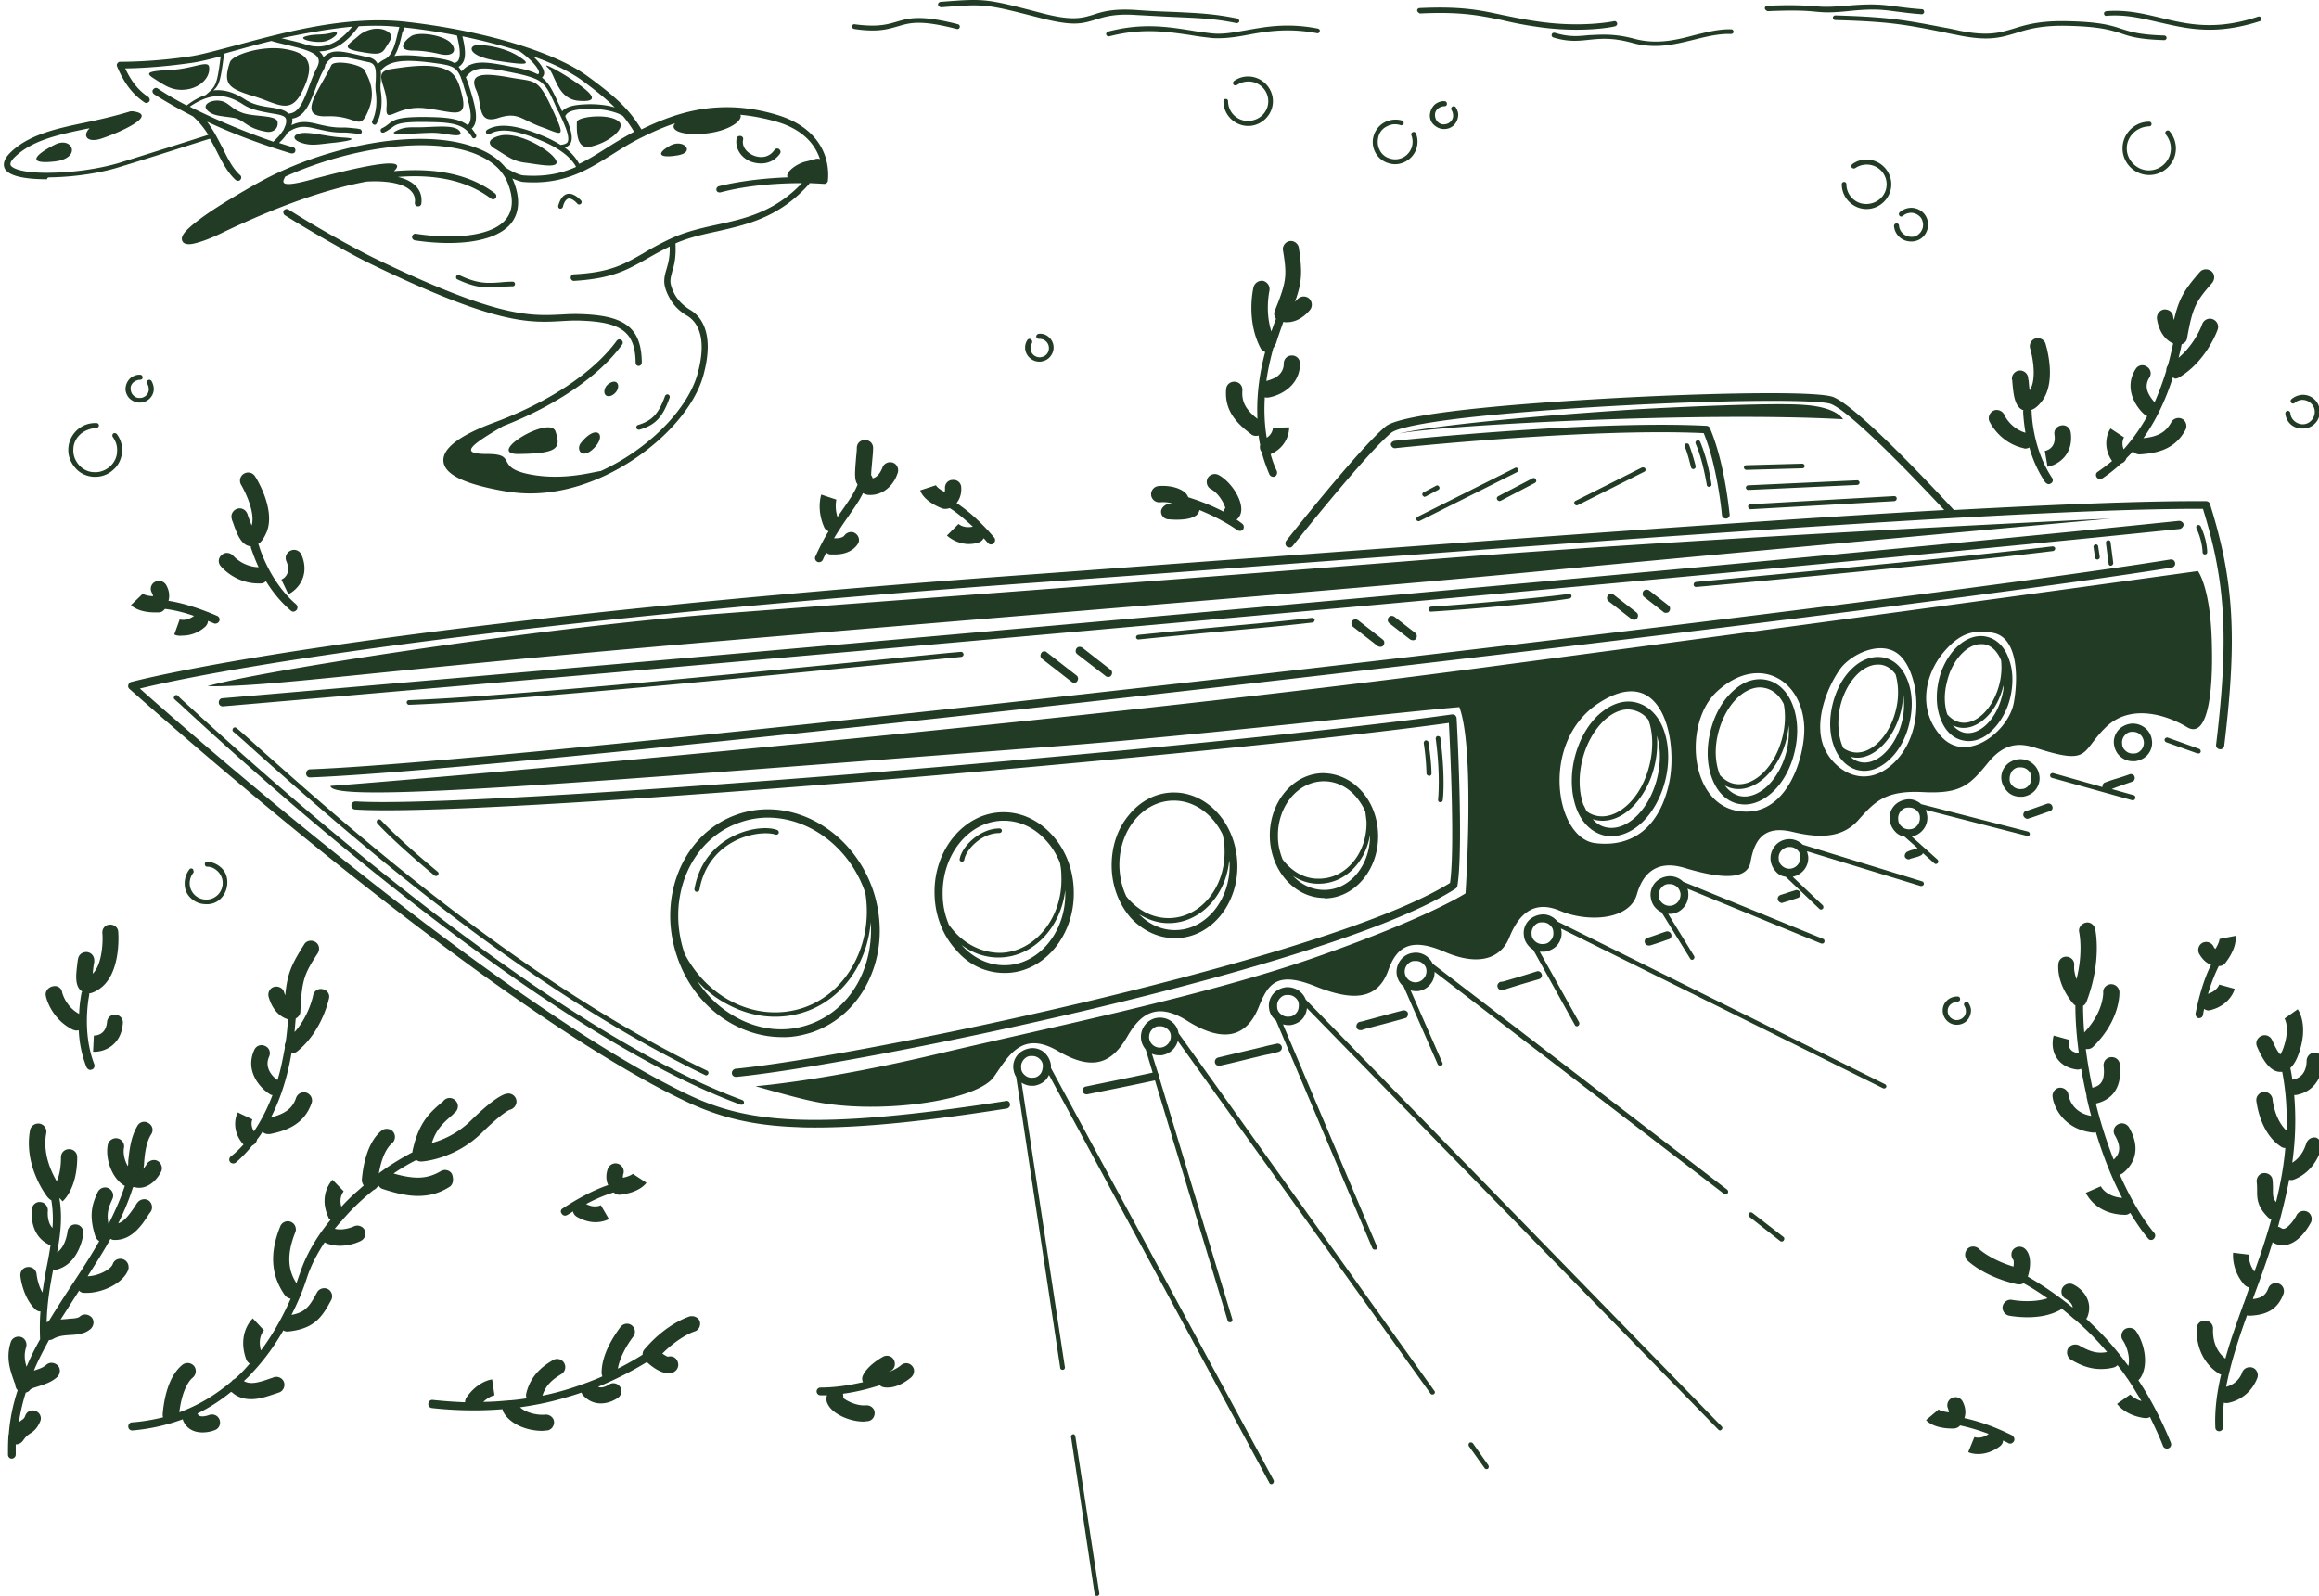 <svg width="600" height="413" fill="none" xmlns="http://www.w3.org/2000/svg"><g clip-path="url(#clip0)"><path d="M273.718 271.998c9.505 5.6 14.208 2.8 18.11-4.001 3.502-6 7.804-8.5 15.208-3.9 7.404 4.7 14.808 6.001 18.61-3.4 2.401-6 4.603-9.4 14.308-5.6 8.404 3.4 16.108 4.7 19.21-3.9 2.101-5.9 5.503-8.8 14.508-4.9 9.005 3.9 14.608 1.7 16.809-3.6 2.101-5.3 5.803-10.1 13.107-7 7.304 3.1 18.01 2.4 19.911-4.2 1.901-6.7 6.303-8.7 12.307-6.9 6.003 1.8 16.108 4.3 17.109-1.5 1-5.8 3.502-9.6 10.906-7.8 7.504 1.8 13.107 1.4 17.109-3.201 4.102-4.6 6.904-7.6 16.609-7.1 9.805.5 12.106-1.8 16.909-7.7 4.803-5.9 9.305-4.7 12.707-3.6 13.907 4.4 11.106.9 17.709-5.5 6.604-6.4 16.209-2.9 21.012 0 4.802 2.9 6.803-6.8 6.403-21.5-.3-14.701-3.602-18.901-3.602-18.901s-74.14 10.301-187.501 25.301c-113.461 15-276.349 28.9-295.66 30.3 0 4.7 66.236-1 189.503-10.4 32.717-2.5 86.146-8.6 102.555-10 4.102 10.8 1.601 48.201 1.601 48.201s-9.205 6.1-38.121 16.3c-28.915 10.2-69.137 18.3-98.653 25.301-29.516 7-46.925 8.3-46.925 8.3s10.305 3 14.808 3.9c16.709 3.6 42.623 0 46.925-6.4 3.602-5.1 7.104-12.101 16.509-6.6zm228.824-102.802c3.702-4.5 7.203-6.6 13.207-5.4 6.003 1.2 6.603 10.6 5.303 18-1.301 7.4-12.007 15.9-18.61 9-6.504-7-4.303-16.1.1-21.6zm-26.415 3.9c2.802-3.9 11.807-8.4 16.309-2.5 4.503 5.8 5.303 19.4-2.401 26.8-7.804 7.5-16.009 1.7-18.31-4.5-2.201-6.1.6-14.4 4.402-19.8zm-31.817 5.8c10.606-9.7 22.112-3.2 22.512 9.4.2 7.1-4.202 23.5-17.009 21.6-12.807-1.9-14.308-23-5.503-31zm-30.416 2.9c16.309-10.4 20.211 9.9 18.009 20.6-2.201 10.7-8.704 17.101-19.21 15.801-10.406-1.3-14.408-26.501 1.201-36.401zm150.081-44.901c-135.173 14-502.572 45.601-506.274 45.901h-.1c-.5 0-1-.4-1-1s.4-1.1 1-1.1c3.702-.3 371.101-31.901 506.174-45.901.6 0 1.1.4 1.2.9 0 .6-.5 1.1-1 1.2zm-251.036 41.201c-91.549 10.4-200.708 21.9-232.726 23.1-.6 0-1-.4-1-1s.4-1.1 1-1.1c32.018-1.2 141.077-12.7 232.626-23.1 111.46-12.7 211.414-25.201 248.734-31.201.601-.1 1.101.3 1.201.9.1.6-.3 1.1-.9 1.2-37.421 6-137.375 18.501-248.935 31.201zm-34.218-8.8c-.501-.4-.501-1-.2-1.5.4-.5 1-.5 1.5-.2l7.304 5.7c.501.4.501 1 .2 1.5-.2.3-.5.4-.8.4-.2 0-.5-.1-.6-.2l-7.404-5.7zm-7.905-.5l7.705 6c.5.4.5 1 .2 1.5-.2.3-.501.4-.801.4-.2 0-.5-.1-.6-.2l-7.704-6c-.5-.4-.5-1-.2-1.5s1-.6 1.4-.2zm94.051-3.3l-5.403-4.2c-.5-.4-.5-1-.2-1.5.4-.5 1.001-.5 1.501-.2l5.403 4.2c.5.4.5 1 .2 1.5-.2.3-.5.4-.8.4-.201 0-.501-.1-.701-.2zm-8.404 1.7l-6.404-5c-.5-.4-.5-1-.2-1.5.4-.5 1.001-.5 1.501-.2l6.403 5c.501.4.501 1 .2 1.5-.2.3-.5.4-.8.4-.2 0-.5-.1-.7-.2zm73.94-8.8l-5.003-3.901c-.5-.4-.5-1-.2-1.5.4-.5 1-.5 1.501-.2l5.002 3.901c.501.4.501 1 .2 1.5-.2.3-.5.4-.8.4-.3 0-.5 0-.7-.2zm-8.305 1.8l-5.903-4.6c-.5-.4-.5-1.001-.2-1.501.4-.5 1-.5 1.501-.2l5.903 4.601c.5.4.5 1 .2 1.5-.2.3-.5.4-.8.4-.301 0-.501-.1-.701-.2zM283.023 260.997c-40.322 9.601-77.842 16.301-92.55 17.701h-.1c-.5 0-1.001-.4-1.001-.9-.1-.6.401-1.1.901-1.2 14.708-1.4 52.028-8.101 92.25-17.701 26.614-6.4 73.84-18.7 92.65-30.4 1.3-9 0-35.501-.3-41.401-29.716 4.1-90.549 10.1-152.283 15.2-67.436 5.5-116.262 8.2-130.67 7.2-.6 0-1-.5-1-1.1 0-.6.5-1 1.1-1 14.308.9 62.934-1.8 130.37-7.2 62.434-5.1 123.967-11.2 153.283-15.3.3 0 .6 0 .8.2.201.2.401.5.401.8.1 1.4 1.801 33.801.2 43.401-.1.3-.2.5-.5.7-18.61 12-66.636 24.6-93.551 31zm131.971-44.8c.701.1 1.301.2 2.001.2 2.602 0 5.303-1.2 7.705-3.4 2.901-2.701 5.102-6.701 6.203-11.201 1.1-4.5.9-9.1-.4-12.8-1.401-3.9-4.002-6.4-7.204-7.2-3.202-.8-6.604.4-9.705 3.2-2.902 2.7-5.103 6.7-6.204 11.2-1.1 4.5-.9 9.1.4 12.8 1.401 3.9 4.003 6.401 7.204 7.201zm13.708-25.801c1 3.2 1 7 .1 10.8-2.001 8.4-8.005 14.101-13.307 12.901a6.14 6.14 0 01-3.402-2.101c.2.1.5.1.7.2 3.102.7 6.404-.4 9.305-3.1 2.802-2.7 5.003-6.6 6.003-11 .601-2.5.801-5.2.601-7.7zm-19.011 17.9c-1.2-3.3-1.3-7.5-.3-11.6 1.001-4.1 3.002-7.7 5.603-10.2 2.001-1.9 4.203-2.9 6.204-2.9.5 0 1 .1 1.5.2 1.501.4 2.802 1.2 3.802 2.5 1.201 3.3 1.301 7.5.301 11.6-1.001 4.2-3.002 7.9-5.703 10.4-2.602 2.4-5.503 3.4-8.105 2.8-.9-.2-1.801-.6-2.501-1.2-.3-.6-.5-1.1-.801-1.6zm39.922-.3c.6.1 1.201.2 1.801.2 2.401 0 4.903-1.1 7.204-3.2 2.701-2.5 4.702-6.2 5.703-10.4 1-4.2.9-8.4-.4-11.9-1.301-3.6-3.702-6-6.704-6.7-3.002-.7-6.203.3-9.005 3-2.701 2.5-4.702 6.2-5.703 10.4-1 4.2-.9 8.4.4 11.9 1.301 3.6 3.702 6 6.704 6.7zm13.207-20.3c.1 2.1 0 4.2-.5 6.4-.901 3.8-2.702 7.1-5.103 9.4-2.301 2.1-4.803 3-7.104 2.5-1.501-.4-2.801-1.3-3.802-2.7.601.3 1.201.6 1.801.7 5.803 1.4 12.207-4.5 14.208-13.1.2-1.1.4-2.2.5-3.2zm-18.31 2.2c1.701-7 6.304-12 10.906-12 .5 0 .901.1 1.401.2 2.001.5 3.602 1.9 4.702 4.1.501 2.6.401 5.5-.3 8.4-1.901 7.9-7.604 13.4-12.707 12.2-1.3-.3-2.501-1.1-3.502-2.2-1.3-3.2-1.4-7-.5-10.7zm36.12 9.4c.6.1 1.1.2 1.701.2 2.201 0 4.502-1 6.503-2.9 2.502-2.3 4.302-5.6 5.203-9.5.9-3.8.8-7.6-.4-10.8-1.201-3.3-3.402-5.5-6.104-6.1-2.701-.6-5.703.3-8.204 2.7-2.501 2.3-4.302 5.7-5.203 9.5-.9 3.8-.8 7.6.4 10.8 1.201 3.2 3.402 5.4 6.104 6.1zm11.206-15.3c.4-1.5.5-3.1.6-4.5.3 2.2.3 4.6-.3 7.1-.8 3.4-2.501 6.4-4.603 8.4-2.001 1.9-4.302 2.7-6.303 2.2-.9-.2-1.801-.7-2.501-1.4.1 0 .2.1.3.1 5.103 1.3 10.906-4.1 12.807-11.9zm-15.709-1.2c1.501-6.3 5.703-10.8 9.706-10.8.4 0 .8 0 1.2.1 1.401.3 2.502 1.2 3.402 2.4.8 2.7.901 6 .1 9.2-1.701 7.1-6.804 12-11.406 10.9-.801-.2-1.501-.5-2.201-1-1.301-2.7-1.701-6.7-.801-10.8zm31.617 8.8c.501.1 1.001.2 1.601.2 2.101 0 4.202-.9 6.003-2.7 2.202-2.1 4.003-5.2 4.803-8.7.801-3.5.7-7-.4-9.9-1.101-3.1-3.102-5.1-5.703-5.7-2.502-.6-5.203.3-7.604 2.5-2.201 2.1-4.002 5.2-4.803 8.7-.8 3.5-.7 7 .4 9.9 1.101 3.1 3.102 5.1 5.703 5.7zm10.306-11.7c-1.501 6.3-5.903 10.6-9.905 9.7-1.201-.3-2.102-1-2.902-1.9.4.2.901.4 1.301.5 2.401.6 5.002-.3 7.204-2.4 2.201-2 3.802-5 4.602-8.4.1.8-.1 1.6-.3 2.5zm-14.308-3.4c.701-3.1 2.201-5.8 4.203-7.7 1.5-1.4 3.101-2.1 4.602-2.1.4 0 .7 0 1.101.1 1.801.4 3.201 1.9 4.102 4.1.2 1.9.1 3.9-.4 6-.801 3.2-2.302 6-4.303 7.9-1.901 1.8-4.102 2.6-6.103 2.1-1.201-.3-2.201-1-3.102-2-.8-2.4-.9-5.3-.1-8.4zm-293.758 90.701c6.803-2.3 12.206-7.4 15.208-14.4 3.001-6.9 3.202-14.9.7-22.4-5.303-15.5-20.911-24.401-34.919-19.701-14.007 4.701-21.111 21.201-15.808 36.801 2.501 7.5 7.504 13.7 14.107 17.4 4.103 2.3 8.605 3.5 13.007 3.5 2.502.1 5.103-.4 7.705-1.2zm-18.41-54.4a21.6 21.6 0 017.103-1.201c10.706 0 21.212 7.701 25.214 19.501 2.101 13.1-4.602 25.8-16.009 29.7-11.706 3.9-24.413-2-30.716-13.9-5.003-14.5 1.501-29.8 14.408-34.1zm-1.401 50.3c-3.902-2.2-7.304-5.4-9.805-9.3 2.401 2.7 5.202 4.8 8.404 6.4 6.203 3.2 13.107 3.8 19.411 1.7 6.303-2.1 11.406-6.8 14.407-13.1 1.501-3.2 2.402-6.6 2.702-10.2.3 4.6-.4 9.2-2.201 13.4-2.702 6.4-7.704 11.1-13.908 13.2-6.103 2.1-12.907 1.4-19.01-2.1zm69.738-11.3h.4c9.905-.2 17.809-9.8 17.509-21.2-.1-5.5-2.101-10.7-5.603-14.5-3.502-3.9-8.104-6.001-12.907-5.901-9.905.2-17.809 9.801-17.509 21.201.1 5.5 2.101 10.7 5.603 14.5 3.302 3.9 7.804 5.9 12.507 5.9zm15.708-21.1c.3 10.3-6.704 18.9-15.408 19.1-4.203.1-8.205-1.7-11.306-5.1l-.201-.2c2.902 2.2 6.404 3.4 10.006 3.3 8.705-.2 15.808-7.8 16.909-17.5v.4zm-30.116 8.6c-1.001-2.4-1.601-5-1.601-7.8-.2-10.3 6.703-18.901 15.508-19.101h.3c4.103 0 8.005 1.801 11.006 5.201 1.501 1.6 2.602 3.5 3.502 5.6.3 1.3.4 2.6.4 3.9.301 10.5-6.903 19.3-15.808 19.5-5.203 0-10.106-2.7-13.307-7.3zm58.531 3.5h.301c9.004-.2 16.108-8.8 15.808-19.2-.3-10.3-7.604-18.501-16.409-18.501h-.3c-4.402.1-8.404 2.2-11.406 5.9-3.002 3.601-4.503 8.401-4.402 13.401.1 5 1.901 9.7 5.002 13.2 3.102 3.3 7.104 5.2 11.406 5.2zm14.108-19.2c.2 9.2-6.003 16.9-13.807 17.1-3.602.1-7.004-1.4-9.606-4.1 2.402 1.5 5.203 2.4 8.005 2.3 8.004-.2 14.507-7.3 15.308-16.3 0 .3.1.7.1 1zm-26.714 8.4c-1.101-2.3-1.701-4.9-1.801-7.7-.1-4.5 1.3-8.8 3.902-12.001 2.601-3.2 6.103-5 9.905-5.1h.3c5.403 0 10.106 3.6 12.607 8.801.3 1.3.5 2.7.5 4.1.2 9.5-6.103 17.3-14.207 17.5-4.303.1-8.305-2-11.206-5.6zm51.527.5c7.705-.2 13.808-7.6 13.608-16.5-.1-4.301-1.601-8.301-4.303-11.301-2.701-3-6.303-4.6-10.105-4.6-7.704.2-13.807 7.6-13.607 16.501.2 8.8 6.503 15.8 14.107 15.8.1.1.2.1.3.1zm-11.106-10.1c-.7-1.8-1.2-3.7-1.2-5.8-.2-7.801 5.002-14.201 11.606-14.401h.3c3.102 0 6.003 1.4 8.205 3.9 1 1.2 1.901 2.5 2.501 4 .1.8.2 1.7.3 2.5.1 3.901-1.1 7.601-3.402 10.401-2.301 2.8-5.303 4.3-8.604 4.4h-.301c-3.601.1-7.003-1.8-9.405-5zm9.706 6.3c3.602-.1 7.003-1.8 9.505-4.9 1.801-2.2 2.901-4.8 3.402-7.7.1 7.7-5.103 14.1-11.607 14.2h-.3c-3.102 0-5.903-1.4-8.004-3.6 2.201 1.4 4.502 2.1 7.004 2zm19.21-114.602c.5-.1 51.428-5.4 80.744-3.9.4 0 .8.3.9.6 3.902 9.1 5.003 21.8 5.103 22.3.1.6-.4 1.1-.901 1.1h-.1c-.5 0-1-.4-1-1 0-.1-1.101-12.3-4.703-21.1-29.216-1.4-79.243 3.8-79.743 3.9-.6.1-1.1-.4-1.2-.9-.101-.4.4-.9.9-1zm120.365 10.8c0 .3-.3.6-.6.6l-28.216 1.3c-.3 0-.6-.3-.6-.6s.3-.6.6-.6l28.216-1.3c.3 0 .6.3.6.6zm-28.315 5.6l37.22-2.1c.4 0 .7.2.7.6 0 .4-.2.6-.6.7l-37.22 2.1c-.3 0-.601-.3-.601-.6-.1-.3.101-.6.501-.7zm-21.412 96.302c-1.301.2-2.501.8-3.302 1.8-.8 1-1.2 2.3-1 3.6.2 1.8 1.301 3.2 2.801 3.9l7.404 12c.1.2.301.3.501.3.1 0 .2 0 .3-.1.3-.2.4-.6.2-.9l-6.704-10.9h.901c2.701-.3 4.602-2.8 4.302-5.5 0-.3-.1-.7-.2-1l34.619 14.2h.2c.3 0 .5-.1.6-.4.1-.3 0-.7-.3-.8l-36.22-14.8c-1-1-2.501-1.6-4.102-1.4zm.901 7.6c-.701.1-1.501-.1-2.101-.6-.601-.5-1.001-1.1-1.001-1.9-.1-.7.1-1.5.6-2.1.501-.6 1.101-1 1.901-1h.3c1.401 0 2.602 1 2.802 2.5.1 1.5-.9 2.9-2.501 3.1zm87.447-29.201c.9.7 1.901 1 3.002 1h.6c1.301-.2 2.501-.8 3.302-1.8.8-1 1.2-2.3 1-3.6-.3-2.7-2.801-4.6-5.503-4.3-1.3.2-2.501.8-3.302 1.8-.8 1-1.2 2.3-1 3.6.2 1.3.9 2.4 1.901 3.3zm.8-5.6c.501-.6 1.101-1 1.901-1h.401c.6 0 1.2.2 1.7.6.601.5 1.001 1.1 1.001 1.9.1.7-.1 1.5-.6 2.1-.501.6-1.101 1-1.901 1-.701.1-1.501-.1-2.101-.6-.601-.5-1.001-1.1-1.001-1.9 0-.8.2-1.5.6-2.1zm28.316-3.6c.9.7 1.901 1 3.001 1h.601c1.3-.2 2.501-.8 3.301-1.8.801-1 1.201-2.3 1.001-3.6-.3-2.7-2.802-4.6-5.503-4.3-1.301.2-2.501.8-3.302 1.8-.8 1-1.2 2.3-1 3.6.2 1.3.8 2.5 1.901 3.3zm.8-5.6c.5-.6 1.101-1 1.901-1h.3c1.401 0 2.602 1 2.802 2.5.1.7-.1 1.5-.601 2.1-.5.6-1.1 1-1.901 1-.7.1-1.5-.1-2.101-.6-.6-.5-1-1.1-1-1.9-.1-.7.1-1.5.6-2.1zm-4.102-44.501l-.701-5.4c0-.3.201-.6.501-.7.3 0 .7.2.7.5l.7 5.4c0 .3-.2.6-.5.7h-.1c-.3.1-.6-.2-.6-.5zM278.22 371.699l6.204 40.601c.1.3-.2.7-.501.7h-.1c-.3 0-.6-.2-.6-.5l-6.103-40.601c-.1-.3.2-.7.5-.7.2-.1.5.1.6.5zm-6.303-95.301v-.8c-.2-1.3-.8-2.4-1.801-3.3-1-.801-2.301-1.2-3.602-1-1.301.199-2.501.8-3.302 1.8-.8 1-1.2 2.3-1 3.6.1.7.3 1.4.7 2l11.406 75.301c0 .3.3.5.601.5h.1c.3 0 .6-.4.5-.7l-11.206-73.601c.8.5 1.701.8 2.601.8h.601c1.3-.2 2.501-.8 3.301-1.8.201-.3.401-.6.601-1l57.031 105.601c.1.2.3.3.5.3.1 0 .2 0 .3-.1.3-.2.4-.5.3-.9l-57.631-106.701zm-2.701 1.5c-.501.6-1.101 1-1.901 1-.801.1-1.501-.1-2.102-.6-.6-.5-1-1.1-1-1.9-.1-.7.1-1.5.6-2.1.5-.6 1.101-1 1.901-1h.4c.601 0 1.201.2 1.701.6.601.5 1.001 1.1 1.001 1.9 0 .8-.2 1.6-.6 2.1zm115.862 101.301c.2.3.1.7-.1.9-.1.1-.3.1-.4.1-.2 0-.4-.1-.5-.3l-4.003-5.6c-.2-.3-.1-.7.1-.9.301-.2.701-.1.901.1l4.002 5.7zm-80.143-111.802c-.4-2.6-2.802-4.3-5.403-4-2.702.3-4.603 2.8-4.302 5.5.1 1 .6 2.001 1.2 2.701l1.801 6c-5.503 1.2-12.006 2.5-17.309 3.6-.6.1-.901.7-.801 1.2.1.5.501.8 1.001.8h.2c5.403-1.1 12.007-2.4 17.51-3.6l18.81 62.201c.1.3.3.4.6.4h.2c.3-.1.5-.5.4-.8l-19.01-62.901v-.3c0-.1-.1-.3-.2-.4l-1.601-5.1c.6.3 1.301.4 1.901.4h.6c2.102-.3 3.702-1.8 4.203-3.701l65.335 91.202c.1.2.3.3.5.3.1 0 .3 0 .401-.1.3-.2.4-.6.1-.9l-66.136-92.502zm-4.503 3.701c-1.5.2-2.901-.9-3.101-2.401-.1-.7.1-1.5.6-2.1.5-.6 1.101-1 1.901-1h.4c.601 0 1.201.2 1.701.6.601.5 1.001 1.1 1.001 1.9.1 1.4-1.001 2.801-2.502 3.001zm37.421-12.401c-.801-2.1-2.902-3.4-5.203-3.2-1.301.2-2.502.8-3.302 1.8-.8 1-1.201 2.3-1 3.6.1 1.3.8 2.4 1.8 3.2l24.914 58.901c.1.2.3.4.6.4h.3c.301-.1.501-.5.301-.8l-24.314-57.501c.401.1.901.2 1.301.2h.6c1.301-.2 2.502-.8 3.302-1.8.601-.8.901-1.7 1.001-2.6L444.61 369.999c.1.1.3.2.4.2.201 0 .301-.1.401-.2.3-.3.3-.6 0-.9L337.853 258.697zm-2.402 3.4c-.5.6-1.1 1-1.901 1-.7.1-1.501-.1-2.101-.6-.6-.5-1-1.1-1-1.9-.1-.7.1-1.5.6-2.1.5-.6 1.101-1 1.901-1h.4c.601 0 1.201.2 1.701.6.6.5 1.001 1.1 1.001 1.9 0 .8-.1 1.5-.601 2.1zm125.968 58.001c.301.2.301.6.1.9-.1.2-.3.3-.5.3-.1 0-.3 0-.4-.1l-8.004-6.3c-.301-.2-.301-.6-.1-.9.2-.3.6-.3.9-.1l8.004 6.2zm-90.749-70.701c-.3-.7-.8-1.3-1.4-1.8-1.001-.8-2.302-1.2-3.602-1-2.702.3-4.603 2.8-4.303 5.5.2 1.3.801 2.4 1.801 3.2l8.805 20.101c.1.2.3.4.6.4h.301c.3-.1.5-.5.3-.8l-8.205-18.701c.4.1.801.2 1.301.2h.6c2.502-.3 4.403-2.5 4.303-5l74.94 57.501c.1.1.3.1.4.1.2 0 .401-.1.501-.3.2-.3.1-.7-.1-.9l-76.242-58.501zm-4.102 4.8c-1.501.2-2.901-.9-3.102-2.4-.1-.7.101-1.5.601-2.1.5-.6 1.1-1 1.901-1h.4c.6 0 1.201.2 1.701.6.6.5 1 1.1 1 1.9.101 1.4-1 2.8-2.501 3zm121.166 26.401l-84.746-42.101c-.2-.3-.5-.5-.801-.8-1-.8-2.301-1.2-3.602-1-1.3.2-2.501.8-3.301 1.8-.801 1-1.201 2.3-1.001 3.6.1 1.3.801 2.4 1.801 3.3.2.1.4.3.6.4l10.806 19.5c.1.2.3.3.501.3.1 0 .2 0 .3-.1.3-.2.4-.5.3-.9l-10.206-18.3h1.301c1.301-.2 2.501-.8 3.302-1.8.8-1 1.2-2.3 1-3.6 0-.2-.1-.4-.1-.6l83.245 41.301c.1 0 .2.1.3.1.201 0 .501-.1.601-.4.1-.2 0-.5-.3-.7zm-86.447-37.301c-.5.6-1.101 1-1.901 1-.701.1-1.501-.1-2.101-.6-.601-.5-1.001-1.1-1.001-1.9-.1-.7.1-1.5.601-2.1.5-.6 1.1-1 1.901-1h.4c.6 0 1.2.2 1.701.6.6.5 1 1.1 1 1.9.1.8-.1 1.5-.6 2.1zm96.052-15.2l-30.917-9.5c-1-1-2.501-1.6-4.002-1.4-2.702.3-4.603 2.8-4.302 5.5.2 1.3.8 2.4 1.801 3.3.6.5 1.3.8 2.101.9l8.704 8.3c.1.1.301.2.401.2.2 0 .3-.1.5-.2.2-.3.2-.6 0-.9l-7.804-7.4c2.501-.5 4.302-2.8 4.002-5.4-.1-.4-.2-.9-.3-1.2l29.416 9h.2c.3 0 .5-.2.6-.4.1-.4-.1-.7-.4-.8zm-34.019-3.3c-.7.1-1.5-.1-2.101-.6-.6-.5-1-1.1-1-1.9-.2-1.5.9-2.9 2.501-3.1h.4c.601 0 1.201.2 1.701.6.601.5 1.001 1.1 1.001 1.9.1 1.5-1.001 2.9-2.502 3.1zm61.233-8.3c.301 0 .501-.2.601-.5.1-.3-.1-.7-.5-.8l-27.615-7.101-.2-.2c-1.001-.8-2.302-1.2-3.602-1-1.301.2-2.502.8-3.302 1.8-.801 1-1.201 2.3-1.001 3.6.2 1.301.801 2.401 1.801 3.301.601.5 1.301.8 2.001.9l3.402 3c-.5.2-.9.3-1.201.4-.4.1-.8.2-1.4.5-.501.2-.801.8-.701 1.3.1.4.601.7 1.001.7.1 0 .2 0 .3-.1.6-.2 1.001-.3 1.401-.4.4-.1.8-.2 1.401-.5.3-.1.5-.4.6-.6l2.901 2.6c.1.1.301.2.401.2.2 0 .3-.1.5-.2.2-.3.2-.6 0-.9l-6.704-6c2.502-.5 4.303-2.8 4.002-5.401-.1-.5-.2-1-.4-1.5l26.114 6.701c.1.2.2.2.2.2zm-30.316-1.9c-.7.1-1.501-.1-2.101-.6-.6-.5-1.001-1.1-1.001-1.901-.1-.7.1-1.5.601-2.1.5-.6 1.1-1 1.901-1h.4c.6 0 1.201.2 1.701.6.6.5 1 1.1 1 1.9.101 1.601-1 3.001-2.501 3.101zm74.74-20.801c.301.1.501.5.401.8-.1.3-.3.4-.601.4h-.2l-8.104-2.9c-.3-.1-.5-.5-.4-.8.1-.3.5-.5.8-.4l8.104 2.9zm-243.731 77.502c.7-.2 1.301-.301 1.701-.401 1-.299 1.601-.4 3.402-.799.6-.101 1.1.199 1.3.799.1.601-.2 1.101-.8 1.301-1.801.5-2.401.6-3.402.8-.4.1-1.001.2-1.701.4-3.402.8-6.804 1.7-10.105 2.4h-.301c-.5 0-.9-.3-1-.8-.1-.6.2-1.1.8-1.3 3.302-.8 6.704-1.6 10.106-2.4zm27.315-7.001c4.102-1.1 5.803-1.6 10.405-2.8.6-.1 1.201.2 1.301.7.1.6-.2 1.2-.7 1.3-4.603 1.3-6.304 1.7-10.406 2.8l-.901.3h-.3c-.5 0-.9-.3-1-.8-.1-.5.2-1.1.7-1.3l.901-.2zm36.419-10.3c3.402-1 4.803-1.4 8.605-2.6.5-.2 1.1.1 1.301.7.2.5-.1 1.1-.701 1.3-3.802 1.1-5.203 1.5-8.604 2.6l-.801.2h-.3c-.5 0-.901-.3-1.001-.8-.2-.5.201-1.1.701-1.3l.8-.1zm43.424-12.2c.2.5-.1 1.2-.701 1.3-1.2.4-1.701.6-2.301.8-.6.2-1.201.4-2.501.8h-.3c-.501 0-.901-.3-1.001-.7-.2-.6.1-1.2.7-1.3 1.301-.4 1.801-.6 2.402-.8.5-.2 1.1-.4 2.301-.8.6-.2 1.201.1 1.401.7zm27.615-8.9c-.201-.5.1-1.1.7-1.3l1.301-.4c.8-.3 1.2-.4 2.501-.8.5-.2 1.101.1 1.301.7.2.5-.1 1.1-.701 1.3-1.3.4-1.701.6-2.501.8l-1.301.4c-.1 0-.2.1-.3.1-.5-.1-.9-.4-1-.8zm70.438-23.001c-1.801.6-3.602 1.3-5.503 1.9-.1 0-.2.1-.401.1-.4 0-.8-.3-1-.7-.2-.5.1-1.2.6-1.3 1.901-.6 3.702-1.3 5.503-1.9.5-.2 1.201.1 1.301.6.3.5 0 1.1-.5 1.3zm14.207-7.4c1.301-.5 2.302-.8 3.302-1.1 1.001-.3 1.901-.6 3.002-1 .5-.2 1.2.1 1.3.6.201.5-.1 1.2-.6 1.3-1.1.4-2.101.7-3.102 1.1-.7.2-1.4.5-2.201.8l5.703 1.6c.3.1.501.4.401.8-.1.3-.301.5-.601.5h-.2l-20.811-5.8c-.3-.1-.5-.4-.4-.8.1-.3.4-.5.8-.4l12.707 3.6c0-.7.3-1.1.7-1.2zm-283.353 83.202c.1.6-.3 1.1-.9 1.2-21.612 3.4-37.22 4.9-49.327 4.9-1.601 0-3.202 0-4.702-.1-11.407-.4-20.011-2.4-29.016-6.7-27.415-13-65.135-41.401-91.85-62.801-29.015-23.301-51.728-43.701-52.028-43.901-.3-.3-.4-.6-.3-1 .1-.4.4-.7.7-.8.1 0 14.008-3.8 49.127-9 32.317-4.8 89.949-12.001 180.497-18.601 21.012-1.5 42.824-3.2 63.935-4.7 64.935-4.8 127.569-9.5 175.595-12.2-5.403-5.8-23.513-25-29.216-27.4-3.002-1.3-28.615-1.1-56.931.5-14.307.8-27.715 1.9-37.52 3-15.508 1.8-18.71 3.3-19.41 3.9-6.904 5.8-25.314 29.1-25.514 29.3-.2.3-.5.4-.801.4-.2 0-.5-.1-.7-.2-.4-.4-.5-1-.2-1.5.8-1 18.71-23.7 25.714-29.6 4.702-4 42.223-6.4 58.131-7.3 25.114-1.4 53.929-2 57.831-.3 6.704 2.8 28.015 25.8 31.117 29.2 25.914-1.4 47.426-2.3 62.434-2.3h2.801c.401 0 .901.3 1.001.7 6.203 19.8 7.104 34.401 3.702 62.601-.1.6-.6 1-1.201.9-.6-.1-1-.6-.9-1.2 3.302-27.5 2.501-41.901-3.402-61.001-42.023-.2-143.978 7.4-242.631 14.7-21.111 1.6-42.923 3.2-63.935 4.7-90.448 6.601-147.979 13.801-180.297 18.601-27.715 4.1-42.123 7.3-46.925 8.5 5.503 4.9 25.714 22.7 50.427 42.501 26.614 21.4 64.235 49.6 91.449 62.601 15.109 7.2 31.918 9.4 81.845 1.7.8-.3 1.3.1 1.4.7zm190.603-164.103c-.4 0-.7-.3-.7-.6 0-.4.3-.6.6-.6l14.508-.4c.3 0 .6.3.6.6 0 .4-.3.6-.6.6l-14.408.4zm-271.346 44.801c-86.147 7.4-110.36 11.4-126.869 11.2 11.406-3.6 85.446-15.2 132.872-18.8 47.325-3.601 111.36-8.301 184.4-14.101 73.039-5.8 175.194-10.5 175.194-10.5s-99.554 9-148.38 13.7c-48.726 4.7-131.171 11.101-217.217 18.501zm-113.061 27.6c23.512 20.901 67.336 59.901 115.462 83.102.3.1.4.5.3.8-.1.2-.3.4-.6.4-.1 0-.2 0-.3-.1-48.226-23.301-92.15-62.301-115.763-83.302-2.201-2-4.302-3.9-6.203-5.5-.3-.2-.3-.6-.1-.9.2-.3.6-.3.9-.1 2.001 1.7 4.102 3.6 6.304 5.6zm-19.31-11.9c58.431 53.601 109.558 90.002 143.877 102.602.3.1.5.5.4.8-.1.3-.3.4-.6.4h-.2c-22.613-8.3-51.628-26.201-86.247-53.301C78.012 211.196 55 189.996 47.396 182.996c-.9-.9-1.701-1.5-2.201-2-.3-.2-.3-.6 0-.9.2-.3.6-.3.9 0 .4.5 1.2 1.2 2.101 2zm493.866-37.801l-.4-2.7c-.1-.3.2-.6.5-.7.3-.1.7.2.7.5l.401 2.7c.1.3-.201.6-.501.7h-.1c-.3 0-.6-.2-.6-.5zm-65.235-35.8c-35.92-2-102.956 1.4-114.862 3.7 0 0 10.305-2.9 60.432-6.2 6.504-.4 35.92-1.9 44.424-1.2 8.605.6 10.006 3.7 10.006 3.7zm-109.96 25.2l25.114-12.6c.3-.2.7 0 .8.3.2.3 0 .7-.3.8l-25.113 12.6c-.1 0-.201.1-.301.1-.2 0-.5-.1-.6-.4-.1-.3.1-.7.4-.8zm20.511-4.4c-.2-.3-.1-.7.301-.9l8.804-4.6c.3-.2.701-.1.901.3.2.3.1.7-.3.9l-8.805 4.6c-.1 0-.2.1-.3.1-.3-.1-.501-.2-.601-.4zm38.321-8c.2.3 0 .7-.3.8l-17.109 8.6c-.1 0-.2.1-.3.1-.201 0-.501-.1-.601-.4-.2-.3 0-.7.3-.8l17.11-8.6c.4-.1.8 0 .9.3zm-57.631 6.9c-.2-.3 0-.7.3-.8l3.202-1.7c.3-.2.7 0 .8.3.2.3 0 .7-.3.8l-3.202 1.7c-.1 0-.2.1-.3.1-.2-.1-.4-.2-.5-.4zm70.638-13.4c-.1-.3 0-.7.4-.8.3-.1.701 0 .801.4 1.3 3.1 2.301 6.9 2.901 10.9.1.3-.2.6-.5.7h-.1c-.3 0-.6-.2-.6-.5-.701-4-1.601-7.7-2.902-10.7zm.1 37.1c-.3 0-.6-.2-.6-.6 0-.4.2-.6.6-.7.701-.1 66.836-6.1 92.25-9.2.3 0 .6.2.7.5 0 .3-.2.6-.5.7-25.514 3.2-91.749 9.3-92.45 9.3zm-332.98 30.501c-.3 0-.6-.3-.6-.6 0-.4.3-.6.6-.6 24.814-.9 83.946-6.7 127.069-11 5.503-.5 10.806-1.1 15.708-1.5.401 0 .601.2.701.6 0 .4-.2.6-.601.7-4.902.5-10.105 1-15.708 1.5-43.123 4.2-102.255 10-127.169 10.9zm188.702-16.9c-.3 0-.6-.3-.6-.5 0-.4.2-.6.6-.7 7.905-.8 15.208-1.5 21.612-2.1 8.905-.8 16.509-1.5 23.312-2.3.301 0 .701.2.701.5s-.2.6-.5.7c-6.804.8-14.508 1.5-23.413 2.3-6.504.6-13.807 1.3-21.712 2.1zm75.741-7.2c-.4 0-.6-.2-.6-.6 0-.4.2-.6.6-.7 9.405-.6 29.516-2.401 35.619-3.301.301-.1.701.2.701.5.1.3-.2.6-.501.7-6.303 1.101-26.114 2.801-35.819 3.401zm1.801 48.7c0-.1.7-6.1-.6-15.8 0-.4.2-.7.5-.7.4 0 .7.2.7.5 1.301 9.9.701 15.9.601 16.1 0 .3-.3.5-.601.5h-.1c-.3 0-.5-.3-.5-.6zm-3.002-6.9s0-3.1-.7-7.8c0-.3.2-.6.5-.7.301 0 .701.2.701.5.8 4.9.8 7.9.8 8.1 0 .4-.3.6-.6.6-.5-.1-.701-.4-.701-.7zm-255.838 25.501c.3.2.3.6.1.9-.1.1-.3.2-.5.2-.1 0-.3 0-.4-.1-.1-.1-9.405-7.7-14.808-13.5-.2-.3-.2-.601 0-.901.3-.2.6-.2.9 0 5.403 5.801 14.608 13.301 14.708 13.401zm66.436 4.5c1.301-7.3 5.503-11.1 8.905-13.1 4.603-2.7 9.905-3.2 12.507-2.2.3.1.5.5.4.8-.1.3-.5.5-.8.4-2.002-.7-6.904-.5-11.407 2.1-3.101 1.8-7.103 5.4-8.304 12.2-.1.3-.3.5-.6.5h-.1c-.401 0-.601-.4-.601-.7zm78.843-14.5c-4.703 0-8.705 4.5-9.005 6.9-.1.3-.3.5-.6.5h-.1c-.401-.1-.601-.4-.501-.7.501-3.1 5.103-7.9 10.306-7.9.4 0 .6.3.6.6s-.3.6-.7.6zm180.197-95.002c.1.3-.1.7-.5.8h-.1c-.3 0-.5-.2-.601-.5 0 0-.8-3.5-1.6-5.3-.1-.3 0-.7.3-.8.3-.1.7 0 .8.3.801 2 1.701 5.4 1.701 5.5zm130.671 15.6c1.701 3.6 1.701 6.6 1.701 6.7 0 .4-.301.6-.601.6-.4 0-.6-.3-.6-.6 0 0 0-2.8-1.601-6.2-.1-.3 0-.7.3-.8.3-.1.601 0 .801.3zm-556.2-90.301c6.002-.1 12.706-1.1 17.509-2.6 10.205-3.1 20.911-6.6 23.613-7.4.7 1.2 1.3 2.3 1.9 3.5 1.401 2.8 2.802 5.4 4.803 7.2.2.1.4.2.6.2.2 0 .5-.1.6-.3.3-.3.3-.9-.1-1.2-1.8-1.6-3.101-4.1-4.402-6.8-.7-1.3-1.4-2.7-2.2-4.1-.601-1-1.201-1.9-1.902-2.9 8.105 3.8 15.809 6.4 21.712 8.2h.3c.4 0 .7-.2.8-.6.1-.4-.1-.9-.6-1-1.1-.3-2.301-.7-3.602-1.1.8-.8 1.601-1.6 2.201-2.7 2.902-2 4.803-1.6 7.705-.9 1.9.4 4.002 1 6.903.9.8 0 2.502.2 3.402.3.2 0 .4 0 .5.1h.1c.3 0 .6-.2.6-.6 0-.3-.2-.6-.5-.7-.1 0-.3 0-.5-.1-1-.1-2.701-.3-3.602-.3-2.701.1-4.702-.4-6.503-.8-2.402-.6-4.503-1.1-7.104.2.2-.6.3-1.2.2-1.7 3.202-.5 4.502-3.8 6.003-7.7.6-1.6 1.2-3.3 2.101-4.9.3-.5.4-1 .5-1.5.1 0 .2-.1.2-.2 1.702-2.401 3.603-1.901 7.805-1 1 .2 2.101.5 3.202.7 1.9.4 1.9 2 1.8 4.8-.1 1-.1 1.9 0 2.8.4 2.9.1 5.6-.9 7.6-.2.3 0 .7.3.9.1 0 .2.1.3.1.2 0 .4-.1.5-.3 1.201-2.2 1.602-5.2 1.101-8.4-.1-.7-.1-1.6 0-2.5 0-.9.1-1.9 0-2.8 2.202-2.8 6.504-2.9 13.007-2.1 5.103.7 6.404.8 7.705 3.8v.1c.3.7.6 1.6.9 2.7 1.901 5.8 2.101 8.4.901 9.6-2.102-1.6-5.003-2-9.506-2.1-8.504-.2-9.605.7-11.006 1.8-.5.4-.9.7-1.7 1.1-.3.1-.4.5-.3.8.1.3.5.4.8.3.9-.4 1.501-.9 2.001-1.2 1.301-1 2.201-1.7 10.305-1.5 5.804.1 8.605.7 10.506 3.9.1.2.3.3.5.3.1 0 .201 0 .301-.1.3-.2.4-.6.2-.9-.401-.6-.701-1.1-1.101-1.5 1.901-1.7 1.201-5.2-.6-10.8-.3-1-.601-1.8-.901-2.5 2.101-2.9 4.803-2.7 12.107-1.2 3.101.6 5.103 1.2 6.503 1.9 2.101 1.2 2.902 2.9 4.403 6.2.3.7.6 1.4 1 2.1 1.601 3.3 3.002 6.5 2.301 7.8-.3.4-.9.6-1.8.7-1.301-.8-2.802-1.6-4.503-2.3-6.904-2.9-11.506-3.4-14.508-1.6-.3.2-.4.6-.2.9.2.3.6.4.901.2 2.601-1.6 6.803-1.1 13.307 1.7 4.602 1.9 7.704 4.3 9.005 6.8-3.802 1.7-8.005 2.6-13.608 2.2-1.3-.1-3.702-1.4-4.702-2.1-1.901-2.3-4.603-4.1-8.205-5.3-6.703-2.4-16.008-2.7-26.414-.9-10.406 1.8-21.011 5.5-30.016 10.6-6.504 3.7-11.706 6.9-14.908 9.4-4.202 3.2-4.403 4.4-4.002 5.3.3.6.9.8 1.7.8.701 0 1.501-.2 2.202-.4 1.8-.5 4.102-1.4 6.703-2.7 14.008-6.7 26.415-11.1 37.02-13.1h.1c.1 0 8.405-.7 11.407 2.4.8.8 1.2 1.9 1 3.1 0 .5.3.9.801.9h.1c.4 0 .8-.3.8-.8.2-1.8-.3-3.3-1.501-4.5-1.2-1.2-2.801-1.9-4.602-2.3 10.105-.8 18.21 1.1 24.113 5.6.4.3.9.2 1.2-.1.301-.4.201-.9-.1-1.2-6.403-4.9-15.208-6.8-26.214-5.8 5.003-4.7-13.707.1-21.812 2.3-8.504 2.3-6.803.2-6.303-.9 16.91-7.6 36.62-10.3 48.326-6.2 4.703 1.7 7.804 4.3 9.205 7.8 1.601 4 1.401 7.1-.4 9.4-3.902 4.9-15.008 5.1-23.313 3.8-.5-.1-.9.3-1 .7-.1.5.3.9.7 1 9.205 1.4 20.511 1 24.914-4.4 2.201-2.8 2.401-6.5.6-11l-.3-.6c1 .4 2.001.8 2.801.9 10.406.8 16.509-3 23.013-7.1 2.401-1.5 4.902-3.1 7.804-4.5 2.601-1.3 5.503-2.6 8.505-3.6-1.501 1.7 1.5 3.2 7.404 2.7 6.203-.5 10.205-3.3 9.505-4.9 3.101.3 6.303.9 9.705 1.9 5.503 1.7 9.105 4.8 10.706 9.1.1.2.1.3.2.5-.801-.4-1.801.2-3.702.6-2.301.5-5.403 2.8-4.703 4.1-5.203.2-11.706.8-17.809 2.3-.401.1-.701.6-.601 1 .1.4.401.6.801.6h.2c7.504-2 15.708-2.4 21.111-2.4-7.104 7.5-14.808 9.2-22.212 10.8-4.102.9-7.904 1.8-11.606 3.5a76.9 76.9 0 00-7.304 3.9c-5.103 2.9-8.505 4.9-17.91 5.4-.5 0-.8.4-.8.9 0 .4.4.8.8.8 9.806-.6 13.508-2.7 18.71-5.6 1.701-1 3.702-2.1 6.104-3.3.1 2.8-.4 4.4-.801 5.8-.3 1-.6 2-.6 3.2 0 1.1.4 2.5 1.201 4 1 2 2.601 3.7 4.702 4.9 2.201 1.3 5.503 5 2.702 15.1-2.001 7.201-8.805 15.301-17.91 21.201a54.97 54.97 0 01-7.104 3.9c-2.201.3-9.005 2.3-17.009 1.1-11.206-1.7-4.002-5.5-12.307-5.5-6.903 0-5.303-1.8 4.002-7.2 13.808-5.4 24.914-13 30.817-21.1.3-.4.2-.9-.2-1.2-.4-.3-.9-.2-1.201.2-6.003 8.2-17.509 15.9-31.817 21.2-8.905 3.3-13.307 6.7-13.007 10 .3 3.5 5.703 6 16.309 7.8 2.001.3 4.002.5 6.103.5 8.605 0 17.71-2.9 26.214-8.4 9.405-6.1 16.509-14.5 18.61-22.1 3.102-11.2-.8-15.5-3.401-17-1.801-1.1-3.202-2.5-4.103-4.2-.6-1.2-1-2.4-1-3.2 0-1.001.3-1.801.5-2.701.5-1.6 1.001-3.6.801-7.1 3.401-1.5 7.003-2.3 10.705-3.1 7.905-1.8 16.109-3.6 23.813-12.2.1-.1.1-.2.2-.3 2.302.1 3.802.2 3.802.2a.96.96 0 00.901-.7c0-.1.5-3.2-.801-6.8-1.2-3.3-4.302-7.8-11.806-10.2-15.008-4.7-26.414-.9-35.619 3.6-3.102-5.1-6.304-8.2-14.108-13.9-8.705-6.301-27.215-11.801-47.225-14.001-15.209-1.6-31.517 2.9-43.424 6.1-4.602 1.2-8.504 2.3-11.406 2.8-10.205 1.6-18.61 1.5-18.71 1.5-.3 0-.5.1-.7.4-.2.2-.2.5-.1.8 1.8 4.3 4.002 7.2 7.103 9.3.4.3.9.1 1.201-.2.3-.4.1-.9-.2-1.2-2.602-1.7-4.402-4-6.003-7.4 2.801 0 9.705-.3 17.71-1.5 1.9-.3 4.302-.9 7.003-1.6-1 7.6-1.2 7.7-3.902 10-1.601.5-3.202 1.4-4.903 2.7-2.501-1.3-5.102-2.8-7.504-4.4-.4-.3-.9-.1-1.2.3-.3.4-.1.9.3 1.2 3.301 2.1 6.703 4 10.005 5.7 1.701 1.5 2.902 3.1 4.002 4.8-3.201 1-13.507 4.3-23.212 7.3-4.703 1.4-11.206 2.4-17.01 2.5-7.103.2-10.305-.9-10.905-1.9-.3-.6.3-1.4.9-2 4.403-4.4 11.106-5.9 18.91-7.5.2 0 .4-.1.6-.1-1.9 1.9-.7 3.7 2.602 2.8 4.302-1.3 15.809-6.3 8.505-7.2h-.5c-3.903 1.2-7.805 2.1-11.607 2.9-7.704 1.6-15.008 3.2-19.71 8-1.801 1.9-1.601 3.2-1.201 4 1.3 2.2 6.403 2.7 10.906 2.7 0-.5.5-.5 1-.5zm147.979-15.9c1.101 1.3 2.001 2.6 2.902 4.1-2.602 1.4-4.903 2.8-7.104 4.2-2.401 1.5-4.703 3-7.104 4.1-.8-1.5-2.001-2.9-3.702-4.2.6-.2 1.101-.6 1.401-1 .9-1.5.1-4-1.301-7.1.6-1.5 2.902-1.8 5.603-1.9 2.702-.2 7.104.4 9.305 1.8zm-10.706-9.3c3.802 2.8 6.504 5 8.605 7.1-2.601-.8-5.803-.9-7.504-.8-2.101.1-4.803.3-6.103 1.8-.1-.2-.2-.3-.2-.5-.301-.7-.701-1.4-1.001-2.1-1.401-3-2.301-4.8-4.002-6.1.3-.3.4-.6.5-.8.3-1.3-1.1-3.1-2.801-4.701 5.102 1.8 9.405 3.9 12.506 6.1zm-30.816-4.3c1.1-1.5.7-4.201 0-7.001 5.303 1.1 10.305 2.4 14.708 3.8 3.201 2.2 5.303 4.8 5.102 5.7 0 .1 0 .2-.4.3-1.501-.8-3.602-1.4-6.603-1.9-6.904-1.4-10.406-1.9-13.007 1.2-.3-.5-.501-.9-.801-1.2.4-.2.701-.5 1.001-.9zm-15.108-9.301c4.702.5 9.305 1.2 13.707 2.1.5 2.1 1.201 5.2.3 6.5-.2.3-.5.5-1 .6-1.301-.8-3.202-1.1-6.304-1.5-3.302-.4-6.503-.7-9.205-.3 1.101-1.7 1.601-4 2.101-6.2.301-.4.301-.8.401-1.2zm-1.201-.1c-.1.4-.2.7-.3 1.1-.701 3-1.401 6.1-3.402 7.2-.7.3-1.4.8-1.901 1.3-.4-.9-1.1-1.5-2.401-1.8-1.201-.2-2.302-.5-3.202-.7-3.902-.9-6.404-1.4-8.405.7 0-.1-.1-.2-.1-.2-.2-.5-.6-.9-1-1.3 3.802-.1 7.104-2.2 10.205-6.5 3.502-.2 7.004-.2 10.506.2zm-12.207-.1c-4.602 5.8-8.904 5.5-11.806 4.7-1.4-.5-3.102-.9-4.803-1.3-.5-.1-1.1-.3-1.7-.4 5.803-1.2 12.006-2.4 18.31-3zm-33.117 7c1-.3 2.1-.6 3.201-.9 2.802-.8 5.803-1.6 9.005-2.4 1.3.4 2.602.7 3.902 1 3.602.9 7.404 1.7 8.205 3.5.3.6.2 1.4-.3 2.4-.901 1.7-1.501 3.4-2.102 5-1.6 4.2-2.701 6.8-5.302 6.9-.901-1-2.602-1.3-4.603-1.6-2.101-.3-4.502-.7-6.503-2-2.902-1.9-5.504-2.7-8.305-2.4 1.7-1.4 1.901-3.1 2.801-9.5zm-7.705 14.3c0-.1 0-.1 0 0-.5-.2-.8-.4-1.2-.6 5.903-4 9.905-3.1 13.907-.5 2.201 1.4 4.903 1.8 7.004 2.2 1.801.3 3.502.5 3.902 1.3.2.4.2.9 0 1.7-.2.5-.4 1-.6 1.4 0 0 0 .1-.1.1-.6 1-1.401 1.8-2.301 2.7-.1 0-.1.1-.1.2-6.104-2.1-13.208-4.9-20.512-8.5zm45.425 40.001c-4.102-2-13.607-7.2-22.012-12.5-.4-.3-.5-.8-.3-1.2.3-.4.8-.5 1.2-.3 8.305 5.3 17.81 10.4 21.812 12.4 32.118 15.6 40.522 15.2 48.727 14.8 1.701-.1 3.501-.2 5.503-.1 11.206.4 15.308 3.7 15.408 12.5 0 .5-.4.9-.801.9-.5 0-.8-.4-.8-.8-.1-7.8-3.502-10.5-13.807-10.9-1.901-.1-3.602 0-5.303.1-8.505.5-17.11.9-49.627-14.9zm96.552-32.1c-.4 1.9 1.001 3.4 2.601 4.1 1.601.7 4.003.8 5.503-1.4.301-.4.801-.5 1.201-.2s.5.8.2 1.2c-1.301 1.8-3.102 2.5-4.902 2.5a8.09 8.09 0 01-2.702-.5c-2.601-1.1-4.002-3.5-3.602-5.9.1-.5.5-.8 1.001-.7.5 0 .8.5.7.9zm-48.526 75.601c1.401 4.3.7 5.7-9.805 5.8-8.405-.1 8.504-10.2 9.805-5.8zm10.105 4.1c-3.201 3.4-4.902.6-3.602-1.1 4.002-5.1 6.804-2.3 3.602 1.1zm5.703-16.8c.601.5.501 1.7-.3 2.6-.8.9-1.901 1.2-2.501.7-.6-.5-.5-1.7.3-2.6.8-.8 1.901-1.2 2.501-.7zM14.078 41.793c-7.204.8-5.203-1.7.2-4.4 4.502-2.2 7.004 3.6-.2 4.4zm159.286-4.1c3.502-1.9 6.703 1.7 2.001 2.5-4.603.8-5.903-.3-2.001-2.5zm-113.862-21.6c.7-2 8.505-4.4 14.208-3.4 5.403.9 8.605 3.1 4.202 11.5-3.001 5.6-6.403 2.4-12.607.6-6.203-1.9-7.704-3.1-5.803-8.7zm35.72 12.7c-2.302 5.4-2.702 1-10.706 1.3-8.005.3-1.801-6.8 1.2-13.2.7-1.5 7.905-.3 8.705 1.4.8 1.8 3.102 5.2.8 10.5zm4.802-1.3c.4-5.2-4.002-8.8 1.101-9.6 6.303-1 11.806-1.5 15.208.6 1.701 1.1 2.501 3.2 3.102 5.7 1.901 7.2-2.302 4.6-9.606 3.8-7.504-.8-10.205 4.7-9.805-.5zm23.213-4.1c-2.001-4.4 1.601-4.6 8.404-3.4 6.804 1.3 7.404-.1 11.206 8.1 3.802 8.2 2.602 6.7-2.701 4.8-5.303-1.9-6.103-4.1-11.406-2.3-5.403 1.6-3.902-3.8-5.503-7.2zm25.313-2.4c4.103 2.8 7.204 5.5 1.401 5.1-5.803-.3-6.203-6.8-8.104-8.5-2.101-1.8 2.601.6 6.703 3.4zm11.607 10.5c1.901 1.7-2.802 5.6-7.604 6.5-3.702.7-3.302-5-3.302-6.4 0-1.4 8.404-2.4 10.906-.1zm-36.92-19.8c1.801-.2 7.204.5 10.806 2.8 3.501 2.2 2.801 2.5-5.003 1.3-7.804-1.1-8.004-3.8-5.803-4.1zm-16.909-2.3c1.801-1.3 8.104-.4 10.205 1.6 2.001 2.1.7 3.8-2.701 3-3.502-.8-5.603-.9-6.904-.9-4.302 0-2.501-2.4-.6-3.7zm-13.708 0c2.301-2.1 6.103-2.7 8.105-.9 1.2 1.1-.1 2.4-1.101 4.1-1.1 1.7-2.501 1.5-7.004.7-4.502-.9-2.401-1.8 0-3.9zm-13.507 0c2.401-.7 3.902-.2 6.704-.9 2.801-.7.8 1.5-1.701 2.2-2.402.6-7.504-.6-5.003-1.3zm-39.321 10.9c-2.402-1.5-1.401-1.9 4.402-2.2 5.803-.3 9.605-2.6 9.905-.8.4 3-2.701 5.6-6.203 5.9-3.502.4-5.703-1.4-8.104-2.9zm29.115 13.8c-5.302-.9-5.603-3.1-8.504-3.6-2.902-.5-5.103-.4-6.604-1.8-1.9-1.7 1.1-3 3.202-2.6 2.101.3 2.701 2 5.703 3.1 3.002 1.1 8.705.5 9.105 2.3.3 1.9-1.3 2.9-2.902 2.6zm8.905 2.8c-2.901-1.1-1.6-2.6 1.401-2.5 2.902.1 5.803 1 9.605 1.2 3.802.2 2.201.8-2 1.3-4.303.4-6.204 1-9.006 0zm24.313-2.8c2.702-1.6 4.703-1 8.005-1.2 3.301-.1 7.904-.6 8.904 1.2 1.001 1.8-3.802.4-6.303.3-2.501-.2-12.607.9-10.606-.3zm26.114 4.5c-2.801-1.6-1.3-2.9 1.201-3.5 4.603-1.1 12.807 3.6 14.308 6.2 1.601 2.6-4.603 1.2-7.904.8-3.302-.4-4.903-1.9-7.605-3.5zm16.609 15.4c-.3-.1-.5-.4-.4-.8.5-1.7 1.201-2.7 2.301-3 1.701-.4 3.402 1.5 3.602 1.7.2.3.2.6-.1.9-.3.2-.6.2-.9-.1-.3-.4-1.501-1.5-2.301-1.3-.701.2-1.201 1.2-1.401 2.1-.1.3-.3.5-.6.5h-.201zm20.211 56.002c3.602-1.1 5.303-2.8 7.004-7.5.1-.3.5-.5.801-.4.3.1.5.5.4.8-1.801 5.1-3.702 7.1-7.804 8.3h-.201c-.3 0-.5-.2-.6-.4-.1-.4.1-.7.4-.8zm-46.725-37.7c-.3-.101-.4-.501-.3-.801.1-.3.5-.4.8-.3 4.803 2.3 7.304 2.1 10.406 1.9 1.001-.1 2.101-.2 3.402-.2.4 0 .6.3.6.6 0 .4-.3.6-.6.6-1.201 0-2.301.1-3.302.2-.9.1-1.801.1-2.801.1-2.202 0-4.603-.4-8.205-2.1zM242.701 1.192c0-.3.2-.6.601-.7 11.606-.9 11.606-.9 26.214 2.9 8.004 2.1 10.405 1.3 13.407.4 2.401-.8 5.203-1.6 11.106-1.2 3.902.3 7.004.4 9.705.5 6.504.3 10.506.5 16.409 1.7.3.1.5.4.5.7 0 .3-.4.5-.7.5-5.803-1.2-9.705-1.3-16.209-1.6-2.701-.1-5.803-.3-9.705-.5-5.703-.4-8.305.5-10.606 1.2-1.701.5-3.202 1-5.503 1-2.001 0-4.702-.4-8.604-1.4-14.408-3.7-14.408-3.7-25.814-2.8-.501-.1-.801-.4-.801-.7zm123.967 1.5c0-.3.3-.6.601-.6 10.805-.5 15.508.5 21.511 1.8 2.501.5 5.203 1.1 8.705 1.6 11.706 1.8 20.011 0 20.111 0 .3-.1.7.1.8.5.1.3-.1.7-.5.8-.2.1-4.002.9-10.006.9-3.001 0-6.603-.2-10.505-.8-3.502-.5-6.304-1.1-8.805-1.7-5.903-1.2-10.506-2.2-21.211-1.7-.401-.2-.701-.5-.701-.8zm-146.179 4.1c0-.4.4-.6.701-.5 6.003.8 8.504 0 10.906-.7 3.101-.9 6.103-1.8 15.808.7.3.1.5.4.4.8-.1.3-.4.5-.8.4-9.305-2.4-12.107-1.6-15.108-.7-1.801.5-3.602 1.1-6.604 1.1-1.301 0-2.901-.1-4.802-.4-.401-.1-.601-.4-.501-.7zm254.338-2.8c14.007.4 18.009 1.2 28.515 3.2 1.201.2 2.501.5 3.902.8 7.204 1.4 10.106.5 13.808-.6 3.201-1 6.803-2.1 14.207-1.9 8.205.2 11.006 1.1 13.708 2 2.501.8 4.802 1.5 11.006 1.7.3 0 .6.3.6.6s-.3.6-.6.6c-6.404-.2-8.805-.9-11.306-1.8-2.602-.8-5.403-1.7-13.408-1.9-7.104-.2-10.605.9-13.807 1.9-3.702 1.1-6.804 2.1-14.408.6-1.401-.3-2.701-.5-3.902-.8-10.506-2.1-14.408-2.8-28.315-3.2-.301 0-.601-.3-.601-.6s.3-.6.601-.6zm-152.183 3.8c5.003-.9 10.606-1.9 18.31-.4.401.1.601.4.501.7-.1.4-.401.6-.701.5-7.404-1.4-13.007-.5-17.809.4-2.602.5-5.203.9-7.705.9-.7 0-1.4 0-2.101-.1-1.701-.2-3.402-.4-5.002-.7-6.204-.9-12.607-1.9-21.112.3-.3.1-.7-.1-.8-.4-.1-.3.1-.7.4-.8 8.705-2.3 15.308-1.3 21.612-.3 1.701.3 3.301.5 4.902.7 3.102.4 6.004-.2 9.505-.8zm133.973-5.7c0-.3.3-.6.6-.6 7.404-.3 10.106 0 12.207.1 2.001.2 3.502.3 8.304-.1 6.804-.6 9.205-.3 12.907.2 1.701.2 3.702.5 6.604.7.4 0 .6.3.6.7 0 .3-.3.6-.6.6-2.902-.2-4.903-.5-6.604-.7-3.702-.5-5.903-.8-12.607-.1-4.902.5-6.503.3-8.604.1-2.101-.2-4.703-.4-12.107-.1-.4-.2-.7-.4-.7-.8zm-33.919 7.9c5.804 1.6 10.906.4 15.709-.9 3.302-.8 6.403-1.6 9.505-1.5.4 0 .6.3.6.6 0 .4-.3.6-.7.6-3.002-.1-6.003.6-9.205 1.4-3.302.8-6.704 1.7-10.306 1.7-1.901 0-3.902-.2-6.003-.8-5.103-1.4-8.104-1.1-11.106-.8-2.801.3-5.403.6-9.305-.6-.3-.1-.5-.4-.4-.8.1-.3.4-.5.8-.4 3.602 1.1 6.004.9 8.805.6 2.902-.1 6.304-.5 11.606.9zm121.666-6.4c0-.4.2-.6.6-.7 5.203-.4 9.406.6 14.008 1.7 7.004 1.7 14.308 3.4 25.314-.3.3-.1.7.1.8.4.1.3-.1.7-.4.8-5.003 1.6-9.205 2.2-13.007 2.2-4.903 0-9.005-1-13.007-1.9-4.402-1-8.605-2.1-13.607-1.7-.301.1-.601-.1-.701-.5zM33.188 328.599c-1.3 3.5-6.604 6-10.806 6h-.6c-.5 0-1-.2-1.3-.6l-4.803 7.5c.8-.1 1.5-.1 2.1-.2 1.401-.1 2.302-.1 2.902-.6.9-.8 2.201-.6 3.002.2.8.9.6 2.2-.2 3-1.601 1.4-3.602 1.5-5.303 1.6-1.6.1-3.002.2-4.402 1-.3.2-.7.3-1.101.3-1.4 2.6-2.801 5.2-3.902 7.9 1.2-.4 2.301-.7 3.202-1.5.9-.8 2.2-.6 3.001.2.8.9.6 2.2-.2 3-1.6 1.4-3.402 1.9-4.902 2.4-.901.3-1.801.5-2.102.9-.3.4-.7.6-1.1.7-.8 2.5-1.401 5.1-1.801 7.7.2-.2.4-.3.6-.5.6-.4.8-.5 1.1-1.3.4-1.1 1.702-1.6 2.702-1.1 1.1.4 1.601 1.7 1.1 2.7-.8 1.9-1.8 2.6-2.6 3.1-.601.4-1.101.8-1.802 1.8-.4.6-1.1 1-1.8 1h-.1v2.6c0 .6-.4 1-1.001 1.1-.6 0-1-.5-1-1 0-1.6 0-3.1.1-4.6 0-.2 0-.5.1-.7.3-4 1.1-7.8 2.3-11.4-.4-.4-.6-.9-.6-1.4-.1-.4-.3-.7-.4-1.1-.9-2.6-2.101-5.9-.8-9.9.3-1.1 1.5-1.7 2.601-1.4 1.1.3 1.701 1.5 1.4 2.6-.6 1.9-.4 3.5.1 5.1 1.001-2.4 2.202-4.8 3.503-7.1-.1-2.5-.1-4.9.1-7.2-.5 0-1-.2-1.4-.6-3.203-3.1-3.803-8.4-3.803-8.6-.1-1.2.7-2.2 1.901-2.301 1.2-.1 2.201.701 2.301 1.901.1.9.5 3 1.501 4.7.4-2.7.8-5.2 1.3-7.601.301-1.6.601-3.2.801-4.7-.3 0-.5-.1-.8-.3-4.803-2.6-4.102-8.8-4.002-9 .1-1.2 1.2-2 2.3-1.8 1.102.1 1.902 1.2 1.802 2.3 0 .1-.3 2.8 1.2 4.4.2-2.4.1-4.8-.3-7.2-.3-.1-.6-.4-.9-.7-.3-.3-6.304-8.1-4.603-17.4.2-1.1 1.301-1.9 2.502-1.7 1.1.2 1.9 1.3 1.7 2.4-1 5.3 1.301 10.1 2.702 12.5.6-1.3 1.1-3.3 1.1-6.2 0-1.2.901-2.1 2.102-2.1 1.2 0 2.101.9 2.101 2.1 0 7.9-3.402 11.1-3.802 11.4l-.7-.8-.1.1c.8 4.6.3 9.2-.6 13.9 2.2-1.4 2.7-5.3 2.7-5.4.1-1.1 1.201-2 2.302-1.8 1.1.1 1.9 1.2 1.8 2.3 0 .3-1 7.7-6.703 9.301-.2.1-.4.1-.6.1-.2 0-.3 0-.5-.1-.8 4.1-1.601 8.7-1.701 13.7.2-.1.4-.2.5-.2 2.001-3.3 4.002-6.4 6.103-9.6 2.502-3.8 4.903-7.501 7.004-11.201-.5-.3-.8-.7-1-1.2-1.802-5.6-.8-8.4.6-11.5.5-1 1.7-1.5 2.801-1 1 .5 1.501 1.7 1 2.8-.9 2-1.6 3.6-1 6.5 1.601-3.2 3.102-6.5 4.203-9.9-3.302-1.8-5.103-7-4.403-10.6.2-1.1 1.3-1.9 2.502-1.7 1.1.2 1.9 1.3 1.7 2.4-.3 1.5.2 3.5 1.001 4.8.1-.4.1-.9.1-1.4.3-2.6.6-6.1 2.401-9.1.6-1 1.901-1.3 2.902-.6 1 .6 1.3 1.9.6 2.9-1.3 2.1-1.6 4.9-1.8 7.2 0 .6-.1 1.2-.2 1.7.4-.5.8-1.1.8-1.1.5-1 1.8-1.5 2.801-1 1 .5 1.501 1.8 1 2.8-1.1 2.2-3.201 4.2-5.702 4.2-.5 0-.9-.1-1.401-.2-.1 0-.1.1-.2.1-1 3.2-2.302 6.3-3.802 9.3 1.6-.5 2.801-2.2 4.202-4.2.3-.4.5-.9.8-1.2.7-.9 2.002-1.1 2.902-.5.9.7 1.1 2 .5 2.9-.2.3-.5.6-.7 1-1.501 2.3-4.102 6.3-8.505 6.3h-.2c-.4 0-.7-.1-1-.3-1.801 3.3-3.902 6.5-5.904 9.701 3.002-.1 6.104-1.9 6.504-3.2.4-1.101 1.6-1.601 2.701-1.201 1.101.4 1.601 1.601 1.301 2.701zm83.045-21.401c-2.702 1.7-5.303 2.3-8.104 2.3-2.802 0-5.804-.7-9.105-1.8-.4-.1-.8-.4-1-.8-.201.1-.401.3-.501.4-.2.3-.5.5-.9.7-3.002 2.4-5.704 5-8.105 7.8-.1.2-.2.3-.4.4l-1.501 1.8c2.301.6 4.903-.6 4.903-.6 1-.5 2.3-.1 2.801.9.5 1 .1 2.3-.9 2.8-.1.1-2.502 1.3-5.503 1.3-1.1 0-2.202-.2-3.402-.6-.2-.1-.4-.2-.5-.3-2.002 3-3.602 6.101-4.603 9.201-.9 2.8-2.201 6.1-4.002 9.6 3.702-.7 4.702-2.3 6.603-5.8.5-1 1.801-1.4 2.802-.9 1 .5 1.4 1.8.9 2.8-2.4 4.5-4.402 7.5-11.206 8.2h-.2c-.4 0-.7-.1-1-.3-2.101 3.7-4.803 7.5-8.005 10.9-.7.8-1.4 1.5-2.2 2.2 1.6 1 3.801.4 6.403-.5.5-.2 1-.3 1.4-.5 1.101-.3 2.302.3 2.602 1.4.3 1.1-.3 2.3-1.4 2.6-.301.1-.801.3-1.201.4-1.501.5-3.703 1.3-5.904 1.3-1.7 0-3.402-.4-4.902-1.7-.1-.1-.2-.1-.3-.2-2.702 2.2-5.604 4.1-8.705 5.6 0 .1.1.1.1.2.5 1.1 2.901.2 2.901.2 1.101-.4 2.302.1 2.702 1.2.4 1.1-.1 2.3-1.2 2.7-1.001.4-2.102.6-3.203.6-2.1 0-4.002-.8-5.002-3 0-.1-.1-.3-.1-.4a50.273 50.273 0 01-13.007 2.9h-.1c-.5 0-1-.4-1-1s.4-1.1 1-1.1c2.801-.2 5.503-.7 8.004-1.3-.1-.3-.1-.6-.1-.9.3-3.4 1.3-9.6 5.103-12.7.9-.7 2.2-.6 3.001.3.7.9.6 2.2-.3 3-1.7 1.4-3.002 4.8-3.502 9 5.203-1.9 9.605-4.7 13.407-7.9l.2-.2c.2-.3.5-.4.801-.6 1.4-1.2 2.601-2.5 3.802-3.9-.4-.3-.7-.6-.9-1.1-2.402-6.7 1.5-10.4 1.7-10.6l2.902 3.1c-.2.2-1.7 1.9-.8 5.2 3.301-4.4 5.803-9.1 7.704-13.4-.6-.1-1.1-.4-1.501-.9-3.602-5.1-4.002-10.901-1.2-17.801.4-1.1 1.7-1.6 2.7-1.2 1.101.4 1.602 1.7 1.201 2.7-2.701 6.7-1.4 10.601.3 13.201.3-.9.6-1.8.901-2.6 1.5-4.601 4.202-9.301 7.904-13.801-.3-.2-.5-.4-.6-.8-2.601-5.8 1-9.4 1.1-9.6l2.902 3c-.1.2-1.3 1.5-.6 4 1.3-1.4 2.601-2.7 4.102-4 .6-.5 1.1-1 1.701-1.5-.3-.4-.5-.9-.5-1.5.3-3.4 1.3-9.6 5.103-12.7.9-.7 2.201-.6 3.001.3.7.9.6 2.2-.3 3-1.6 1.3-2.802 4.2-3.402 7.8.1 0 .1-.1.1-.1.1-.1.3-.3.5-.4 2.602-1.9 5.303-3.5 8.105-5v-.3c1.601-7.4 4.402-9.9 7.704-12.7.2-.1.3-.3.5-.5.901-.8 2.201-.7 3.002.2.8.9.7 2.2-.2 3-.2.2-.4.3-.501.5-2.501 2.2-4.302 3.7-5.502 7.4 2.601-.7 6.503-2.3 10.005-5.7 4.803-4.7 8.104-7.1 9.805-7.1 1.201 0 2.101 1 2.101 2.1 0 1-.8 1.9-1.701 2.1-.3.1-2.201 1-7.203 5.9-7.004 6.9-15.309 7.5-15.709 7.5h-.1c-.4 0-.8-.1-1.201-.4a50.85 50.85 0 00-5.903 3.5c5.603 1.6 8.805 1.4 12.207-.6 1-.6 2.301-.3 2.901.7.601 1.6.2 2.9-.7 3.4zm-48.026 37.701c0-.1 0-.1 0 0zm176.795-206.304l3.002-3c.1.1 1.401 1.2 3.702.7-2.501-2.3-4.502-3.9-6.003-4.8-.1.1-.3.1-.4.1-.2.1-.501.1-.701.1-.3 0-.5 0-.8-.1-4.603-1.8-5.603-4.2-5.703-4.7l4.002-1.3v-.1s.4.9 2.301 1.8c.1-.2.1-.5.1-.9-.1-1.2.801-2.2 2.001-2.2 1.201-.1 2.201.8 2.201 2 .101 1.8-.5 3.1-1.2 4 2.401 1.6 5.803 4.3 9.705 8.9.4.4.3 1.1-.1 1.5-.2.2-.4.3-.7.3-.3 0-.601-.1-.801-.4-.4-.4-.7-.8-1.1-1.2-.301.5-.701.9-1.301 1.1-.901.3-1.801.4-2.702.4a8.822 8.822 0 01-5.503-2.2zM45.094 164.196l1.401-3.9c.2.1 1.801.5 3.702-.9-3.201-1.1-5.703-1.6-7.504-1.8l-.3.3c-.4.4-.8.6-1.3.6h-1.001c-4.102 0-5.803-1.5-6.203-1.9l3.001-2.901-.1-.1s.8.6 2.802.7c0-.2-.1-.5-.3-.9-.6-1-.2-2.3.8-2.8 1-.6 2.301-.2 2.901.8.9 1.6.9 3 .6 4.1 2.802.401 7.004 1.501 12.607 3.901.5.2.801.9.5 1.4-.2.4-.6.6-1 .6-.1 0-.3 0-.4-.1l-1.5-.6c0 .6-.3 1.1-.701 1.5-2.001 1.8-4.202 2.3-5.903 2.3-.8.1-1.601 0-2.102-.3zm475.958 208.803c-.201.4-.601.6-.901.6-.1 0-.3 0-.5-.1-.5-.3-1.001-.5-1.401-.7 0 .6-.3 1.1-.8 1.5-2.001 1.5-4.003 2-5.603 2-1.101 0-2.001-.2-2.602-.5l1.601-3.9c.2.1 1.801.6 3.702-.8a52.88 52.88 0 00-7.404-2.2l-.3.3c-.4.3-.901.5-1.401.5h-.2c-4.803 0-6.604-1.8-6.904-2.2l3.202-2.7-.1-.1s.8.6 2.801.8c0-.2-.1-.5-.2-.9-.5-1-.1-2.3 1.001-2.8 1-.5 2.301-.1 2.801 1 .801 1.6.801 3.1.401 4.2 2.801.6 7.003 1.8 12.406 4.5.501.4.701 1.1.401 1.5zm47.025-110.802c1.201-5.9 2.701-10 4.002-12.5-1.1-.4-2.201-1.3-3.102-2.9-.5-1-.1-2.3.901-2.8 1-.5 2.301-.1 2.802.9.2.4.4.6.5.7 1.1-1.7 1.1-2.7 1.1-2.7v.1l4.103-.8c.1.5.4 3.1-2.602 7-.3.4-.8.7-1.301.8h-.4c-.8 1.6-1.801 3.9-2.801 7.2 2.201-.7 2.801-2.1 2.901-2.4l4.002 1.1c-.4 1.6-2.201 4.5-6.203 5.5-.2 0-.3.1-.5.1-.4 0-.801-.1-1.201-.4-.1.5-.2 1-.3 1.6-.1.5-.5.8-1.001.8h-.2c-.5-.2-.8-.7-.7-1.3zm-422.428 50.501c5.003-3.3 9.005-5.1 11.706-6-.5-1.1-.7-2.5-.1-4.2.4-1.1 1.601-1.7 2.702-1.3 1.1.4 1.7 1.6 1.3 2.7-.1.4-.1.7-.1.9 2.001-.4 2.702-1.1 2.702-1.1l-.1.1 3.502 2.3c-.301.4-1.902 2.5-6.804 3.1h-.2c-.4 0-.801-.1-1.201-.4-.1-.1-.2-.1-.3-.2-1.701.5-4.102 1.4-7.104 3 2.101 1.1 3.602.4 3.802.3l2.101 3.6c-.8.4-2.001.8-3.502.8-1.4 0-3.101-.4-4.802-1.4-.5-.3-.901-.8-1.001-1.4-.4.3-.9.6-1.401.9-.2.1-.4.2-.6.2-.3 0-.7-.1-.9-.5-.401-.4-.3-1.1.3-1.4zm157.285-182.303h.5c-.8-.4-2.201-.5-3.302-.4-1.2.1-2.201-.8-2.301-1.9-.1-1.2.8-2.2 1.901-2.3.8-.1 5.003-.3 7.204 2 .2.3.4.6.5.9 2.301.7 5.603 1.9 9.105 3.7.1-.4.3-.7.5-.9-.3-1.2-1.701-3.8-3.702-4.9-1-.5-1.4-1.8-.9-2.8.5-1 1.801-1.4 2.801-.9 3.202 1.7 6.204 6.3 5.904 9.3-.1 1-.501 1.7-1.201 2.3.5.3.9.6 1.401 1 .5.3.6 1 .3 1.5-.2.3-.5.4-.901.4-.2 0-.4-.1-.6-.2-3.302-2.3-6.904-4-9.805-5.2-.1.6-.5 1.2-1.001 1.5-1.401.9-3.502 1-5.002 1-1.001 0-1.801-.1-2.102-.1-1.2-.1-2.001-1.2-1.801-2.3.301-1 1.301-1.8 2.502-1.7zm-66.936 223.104c.8.9.6 2.2-.301 3-.6.5-3.201 2.6-6.003 2.6-.4 0-.7 0-1.1-.1-.401-.1-.701-.2-.901-.5-2.301.7-5.703 1.7-9.605 2.2.1.3.1.7.1 1.1.901.8 3.602 2.1 5.803 1.9 1.201-.1 2.201.7 2.301 1.8.1 1.2-.7 2.2-1.801 2.3-.4 0-.7.1-1.1.1-3.502 0-7.804-1.9-9.105-4.3-.5-.8-.6-1.7-.3-2.5h-1.701c-.6 0-1.001-.5-1.001-1 0-.6.501-1 1.001-1 4.102 0 7.904-.7 11.006-1.4-.3-.5-.3-1.2 0-1.8 1.2-2.5 4.502-4.4 5.203-4.8 1-.5 2.301-.2 2.801.9.5 1 .2 2.3-.9 2.8-.1.1-.301.1-.401.2.801-.2 2.102-.9 2.902-1.5 1-1 2.301-.9 3.102 0zm-19.611-224.204c0 .2-.5 2 .3 4.5.3-.4.601-.9.901-1.3 1.801-2.6 3.402-4.8 4.302-7.1-.9-1.2-.7-3.1-.4-6.9.1-1 .2-1.9.2-2.6 0-1.2 1-2.1 2.201-2 1.201 0 2.101 1 2.001 2.2 0 .8-.1 1.8-.2 2.9-.1 1.2-.3 3.1-.3 4 .2.2.3.5.4.8 1.601-.4 2.301-2.3 2.501-2.7.301-1.1 1.501-1.7 2.602-1.4 1.1.3 1.701 1.5 1.401 2.6-1.101 3.5-3.902 5.8-7.104 5.8-.3 0-.701 0-1.001-.1-.3-.1-.7-.2-.9-.4-1.001 2.1-2.402 4-3.902 6.2a87.177 87.177 0 00-3.602 5.5c1.901.1 2.501-.5 2.601-.6.6-.9 1.801-1.3 2.702-.8 1 .5 1.5 1.8.9 2.8-.2.3-1.601 2.8-6.003 2.8h-1.001c-.5 0-.9-.2-1.2-.5-.301.6-.601 1.2-.901 1.9-.2.4-.6.6-1 .6-.1 0-.301 0-.401-.1-.5-.2-.8-.9-.5-1.4 1.101-2.4 2.201-4.6 3.402-6.5-.5-.2-1.001-.6-1.201-1.2-1.901-4.4-.8-7.9-.7-8.3l3.902 1.3zm113.061-39.2c-.7 2.6-1.401 5.5-1.801 8.5.4-.1 1.401-.4 2.401-.9 1.401-.9 2.102-2.1 2.102-3.6 0-1.2.9-2.1 2.101-2.1 1.2 0 2.101.9 2.101 2.1 0 5.9-5.403 8.4-8.305 8.8h-.3c-.2 0-.3 0-.5-.1-.2 3.4-.1 6.9.5 10.5 1.501-1 1.601-2.4 1.601-2.6l4.202-.1c0 1.8-.9 5.2-4.702 6.9h-.1c.4 1.5.9 2.9 1.601 4.4.2.5 0 1.2-.501 1.4-.1.1-.3.1-.4.1-.4 0-.8-.2-1-.6-.801-1.9-1.501-3.8-2.002-5.8-.1-.2-.3-.3-.3-.5-.2-.4-.2-.9-.1-1.4-.2-.8-.3-1.6-.4-2.4-.2.1-.5.1-.7.1-.401 0-.901-.1-1.201-.4-3.602-2.7-7.004-6-6.503-11.7.1-1.2 1.1-2 2.301-1.9 1.2.1 2.001 1.1 1.901 2.3-.2 2.8.8 4.9 3.902 7.3-.3-6.2.6-12.1 2.001-17.3-.5-.2-.901-.5-1.201-1-3.802-7.3-1.901-15.5-1.801-15.8.301-1.1 1.401-1.801 2.502-1.6 1.1.3 1.801 1.4 1.601 2.5 0 .1-1.201 5.3.5 10.6.4-1.2.8-2.3 1.2-3.3-.5-.6-.6-1.4-.3-2.1 3.002-7.4 3.202-9.001 2.101-15.601-.2-1.1.601-2.2 1.701-2.4 1.101-.2 2.202.6 2.402 1.7.9 6.1.9 8.8-1.001 14l.6-.6c.801-.9 2.102-1 3.002-.3.901.8 1.001 2.1.3 3-2.101 2.5-4.302 3.2-6.003 3.2-.3 0-.6 0-.901-.1-.6 1.7-1.3 3.6-1.901 5.6-.2.3-.4.8-.7 1.2zM63.004 296.197c0-.1 0-.1 0 0-2.901-3.2-2.301-6.7-1.5-8.3l3.801 1.8c-.1.2-.6 1.5.4 3.1 2.002-3 3.603-6.2 4.803-9.4-.3 0-.5-.1-.8-.3-2.501-1.6-6.404-6-3.902-11.4.5-1.1 1.7-1.5 2.801-1 1.1.5 1.501 1.7 1 2.8-.6 1.4-.5 2.8.401 4.2.6.9 1.4 1.6 1.801 1.8.9-2.9 1.4-5.7 1.901-8.4-.1-.5 0-1 .2-1.4.3-2.101.5-4.101.6-5.901-1.7-.5-3.902-2-5.002-5.8-.3-1.1.3-2.3 1.4-2.6 1.101-.3 2.302.3 2.602 1.4.1.3.2.6.3.8.5-5.6 1.6-8 4.903-13.2.6-1 1.9-1.2 2.901-.6 1 .6 1.2 1.9.6 2.9-3.701 5.6-4.102 7.2-4.502 15.1 0 .8-.5 1.4-1.2 1.8-.1 1.1-.2 2.3-.3 3.5 3.701-4.1 4.802-9.4 4.802-9.5.2-1.1 1.3-1.9 2.501-1.6 1.1.2 1.901 1.3 1.601 2.4-.1.4-1.8 8.5-8.204 13.701-.4.3-.8.5-1.301.5h-.2c-.9 5.3-2.502 11.1-5.303 16.6 3.802-1 5.603-2.4 6.504-5.1.4-1.1 1.6-1.7 2.701-1.3 1.1.4 1.7 1.6 1.3 2.7-1.9 5.4-6.303 7.1-10.805 8h-.4c-.6 0-1.1-.2-1.501-.6-.4.7-.9 1.4-1.4 2-.101.5-.301.9-.701 1.2-.1.1-.3.3-.5.3a34.49 34.49 0 01-4.203 4.4c-.2.2-.5.3-.7.3-.3 0-.6-.1-.8-.3-.4-.4-.4-1.1.1-1.5 1.2-.9 2.3-2 3.301-3.1zm499.17-198.503c-1.601 5.1-4.002 10.6-7.604 15.7 3.902-.4 5.803-1.6 7.204-4.1.5-1 1.801-1.4 2.801-.9 1.001.5 1.401 1.8.901 2.8-2.702 5.1-7.304 6.1-11.807 6.4h-.1c-.7 0-1.301-.3-1.701-.8-.5.6-1.1 1.2-1.701 1.8-.1.4-.4.8-.8 1.1l-.6.3a38.306 38.306 0 01-4.803 3.8c-.2.1-.4.2-.6.2-.301 0-.701-.2-.901-.5-.3-.5-.2-1.1.3-1.4 1.301-.9 2.502-1.8 3.702-2.8 0 0 0-.1-.1-.1-2.301-3.5-1.3-6.9-.3-8.3l3.502 2.3c-.1.1-.8 1.4-.1 3.1 2.401-2.7 4.402-5.6 6.103-8.6-.3-.1-.5-.2-.7-.4-2.201-1.9-5.503-6.8-2.301-11.8.6-1 1.901-1.3 2.901-.6 1.001.6 1.301 1.9.6 2.9-.8 1.3-.9 2.7-.1 4.2.501 1 1.201 1.8 1.501 2.1 1.201-2.7 2.201-5.5 3.002-8.1 0-.5.1-1 .4-1.4.6-2 1.001-4 1.401-5.7-1.601-.7-3.602-2.5-4.202-6.4-.101-1.2.7-2.2 1.8-2.4 1.201-.1 2.202.6 2.402 1.8 0 .3.1.6.2.9 1.301-5.5 2.601-7.7 6.704-12.401.8-.9 2.101-.9 3.001-.2.901.8.901 2.1.2 3-4.402 5-5.103 6.5-6.503 14.3-.1.8-.701 1.4-1.401 1.6-.2 1.1-.5 2.3-.8 3.5 4.302-3.6 6.103-8.6 6.103-8.7.4-1.1 1.601-1.7 2.701-1.3 1.101.4 1.701 1.6 1.301 2.7-.1.3-2.902 8.2-10.005 12.4-.301.2-.701.3-1.101.3-.1-.2-.3-.2-.5-.3zm-32.418 23.1l-.7-4.1c.7-.1 3.001-.9 2.501-4.2-.2-1.2.601-2.2 1.801-2.4 1.201-.2 2.201.6 2.402 1.8.8 5.6-3.102 8.4-6.004 8.9zm-5.703-8.8c-.5-3-.6-5.2-.6-5.4 0-.1 0-.3.1-.4-2.301-.8-2.601-4-2.902-7.4 0-.2 0-.4-.1-.6-.1-1.2.801-2.2 1.901-2.3 1.201-.1 2.202.8 2.302 1.9 0 .2 0 .4.1.6.1.7.1 1.7.3 2.6 1.901-2.9.7-8.9.1-10.8-.3-1.1.3-2.3 1.401-2.6 1.1-.3 2.301.3 2.601 1.4.3 1 2.902 9.9-1.001 14.9-.4.5-1.4 1.8-2.701 2.2 0 .1.1.3.1.4 0 .1.1 9.5 5.303 17.2.3.5.2 1.1-.3 1.4-.2.1-.4.2-.601.2-.3 0-.6-.2-.9-.5-2.001-3-3.302-6.1-4.102-9-.3.2-.701.3-1.001.3-.1 0-.3 0-.5-.1-6.203-1.4-8.705-6.7-8.805-6.9-.5-1 0-2.3 1.001-2.8 1-.5 2.301 0 2.801 1 .1.3 1.701 3.6 5.503 4.7zm-449.442 41.8l-1.802-3.8c.7-.3 2.602-1.6 1.301-4.7-.5-1.1 0-2.3 1.1-2.8 1.101-.5 2.302 0 2.802 1.1 2.201 5.2-.8 8.9-3.401 10.2zm-17.51-7.3c-.8-.9-.6-2.2.3-2.9.9-.8 2.201-.6 3.002.3.1.1 2.501 2.8 6.503 2.9-1.3-2.8-1.9-4.9-2-5v-.4c-2.502-.2-3.603-3.2-4.703-6.4-.1-.2-.2-.4-.2-.6-.4-1.1.2-2.3 1.3-2.7 1.1-.4 2.302.2 2.702 1.3.1.2.1.4.2.6.2.6.6 1.6.9 2.4 1-3.3-1.6-8.6-2.701-10.5-.6-1-.3-2.3.7-2.9 1-.6 2.302-.3 2.902.7.6.9 5.403 8.9 2.901 14.6-.3.6-.9 2.1-2.1 2.9.1.1.1.2.2.4 0 .1 2.6 9.2 9.605 15.201.4.4.5 1 .1 1.5-.2.2-.5.4-.8.4-.301 0-.501-.1-.701-.3-2.702-2.3-4.803-5.001-6.404-7.601-.4.4-.8.6-1.4.6h-.5c-6.004 0-9.606-4.2-9.806-4.5zM24.383 272.198h-.3l.2-4.201c.7 0 3.102-.2 3.402-3.5.1-1.2 1.1-2 2.201-1.9 1.201.1 2.001 1.1 1.901 2.2-.4 5.5-4.502 7.401-7.404 7.401zm-8.304-15.401c0 .1.9 3.7 4.402 5.6.1-3.1.6-5.2.6-5.4 0-.1.1-.3.2-.4-2.1-1.3-1.6-4.5-1.2-7.8 0-.2.1-.4.1-.6.2-1.2 1.2-1.9 2.401-1.8 1.201.2 1.901 1.2 1.801 2.4 0 .2 0 .4-.1.6-.1.7-.2 1.7-.3 2.6 2.502-2.4 2.702-8.5 2.502-10.5-.1-1.2.8-2.2 1.9-2.2 1.201-.1 2.202.8 2.202 1.9.1 1 .6 10.3-4.303 14.3-.5.4-1.8 1.4-3.201 1.6v.4c0 .1-2.001 9.3 1.3 17.901.2.5 0 1.2-.6 1.4-.1 0-.3.1-.4.1-.4 0-.8-.3-1-.7a29.448 29.448 0 01-2.002-9.601c-.2.1-.4.1-.6.1-.3 0-.6-.1-.9-.2-5.704-2.8-7.004-8.5-7.004-8.7-.3-1.1.5-2.2 1.6-2.5 1.301-.4 2.402.3 2.602 1.5zm523.583 51.901l3.902-1.7c.1.3 1.501 2.7 5.503 3-2.602-4.9-4.903-10.7-6.804-17-.2.1-.4.1-.6.1h-.2c-7.404-.8-10.106-6.5-10.406-9.3-.1-1.1.7-2.2 1.801-2.3 1.1-.1 2.201.7 2.301 1.8.1.5.801 4.6 5.903 5.5-.4-1.5-.8-3-1.1-4.5 0-.1-.1-.2-.1-.3v-.4c-.501-2.3-1.001-4.7-1.401-7-.3.1-.5.2-.8.2h-.301c-3.001-.4-4.502-1.9-5.202-3-1.701-2.5-.901-5.501-.801-5.801l4.002 1.1c-.1.4-.3 1.601.3 2.401.401.6 1.101.9 2.202 1.1-.601-4.501-.901-8.701-.901-12.401-.2-.1-.3-.2-.5-.4s-4.302-4.8-3.902-10.3c.1-1.2 1.1-2 2.201-1.9 1.201.1 2.001 1.1 1.901 2.2-.1 1.3.2 2.5.6 3.6 1.801-7.1.701-12 .701-12.1-.3-1.1.5-2.2 1.601-2.5 1.1-.3 2.201.4 2.501 1.6.1.3 1.801 8.3-2.201 18.8-.2.5-.501.9-.901 1.1 0 2.2.1 4.5.3 6.9 5.003-5.3 4.903-10.1 4.903-10.3-.1-1.2.801-2.1 2.001-2.2 1.201 0 2.101.9 2.201 2 0 .3.301 7.2-6.803 14.2-.401.401-.901.601-1.501.601h-.4c.4 3.2 1 6.6 1.701 10 1.801-.4 3.401-1.4 2.901-5.6-.1-1.2.701-2.2 1.901-2.3 1.201-.1 2.201.7 2.301 1.9.801 7.4-3.502 9.5-6.203 10.1 1.201 4.9 2.802 9.9 4.602 14.5 1.301-1.2 2.302-2.9.301-6.3-.601-1-.2-2.3.8-2.8 1.001-.6 2.301-.2 2.902.8 3.602 6.3.5 10.1-1.601 11.8-.3.2-.5.3-.801.4 2.602 5.9 5.603 11.1 8.905 15.1.4.4.3 1.1-.1 1.5-.2.2-.4.3-.7.3-.3 0-.601-.1-.801-.4-1.601-1.9-3.101-4.1-4.602-6.6-.4.3-.801.5-1.301.5-7.704-.1-10.005-5.4-10.205-5.7zm61.033-11.8c-.1.3-1.401 6-7.004 8.3-.3.1-.501.2-.801.2-.2 0-.4 0-.6-.1-.8 4.1-1.801 8.2-2.902 12.2.301 0 .601.2.801.3.4.3.6.2.8.2 1.101-.3 2.602-2.3 3.202-3.5.5-1 1.801-1.4 2.802-.9 1 .5 1.4 1.8.9 2.8-.3.5-2.501 4.8-6.003 5.7-.4.1-.901.2-1.301.2-.9 0-1.801-.3-2.601-.8-1.501 4.9-3.202 9.501-4.903 14.101-.1.2-.1.4-.2.6 2.801-.3 3.502-1.5 4.002-2.8.4-1.1 1.601-1.6 2.702-1.2 1.1.4 1.6 1.6 1.2 2.7-1.401 3.7-4.002 5.4-8.604 5.6h-.1c-.301 0-.501 0-.701-.1-2.301 6.4-4.302 12.6-5.403 18.5 3.202-.8 4.102-3.6 4.102-3.6.301-1.1 1.501-1.7 2.602-1.4 1.1.3 1.701 1.5 1.401 2.6-.1.2-1.701 5.4-7.705 6.6h-.4c-.2 0-.4 0-.6-.1-.2 2.1-.3 4.2-.2 6.3 0 .6-.4 1.1-1.001 1.1-.6 0-1-.4-1-1-.2-4.4.4-9 1.501-13.7-.201 0-.501-.1-.701-.3-3.702-2.4-5.803-6.7-5.603-11.6 0-1.2 1.001-2.1 2.201-2 1.201 0 2.101 1 2.001 2.2-.1 3.2 1.001 5.9 3.202 7.6 1.201-4.4 2.802-8.9 4.503-13.6 0-.2.1-.4.2-.5.3-.8.6-1.7.9-2.6.2-.6.4-1.1.6-1.7-.5-.1-.9-.3-1.3-.7-3.402-3.9-2.902-8.101-2.902-8.301l4.102.5c0 .2-.2 2.2 1.401 4.401 1.601-4.401 3.102-8.901 4.403-13.601-.401-.1-.801-.3-1.001-.6-2.701-2.7-2.701-4.8-2.701-6.9 0-.6 0-1.3-.101-2.1-.1-1.1.601-2.2 1.802-2.3 1.1-.1 2.201.6 2.301 1.8.1 1 .1 1.8.1 2.6 0 1.4 0 2.1.8 3.1 1.101-4.5 2.001-9.2 2.401-14-.4 0-.8-.1-1.2-.4-5.503-3.7-6.204-11.5-6.304-11.8-.1-1.2.801-2.2 1.902-2.3 1.2-.1 2.201.8 2.301 1.9 0 .1.5 5.2 3.602 8.1.2-4.9-.1-10-1.101-15.2h-.5c-2.802 0-4.703-3.5-6.003-6.501-.501-1.1 0-2.3 1.1-2.8 1.101-.5 2.301 0 2.802 1.101 1 2.3 1.701 3.3 2.101 3.7.2-.3.5-.8.8-1.7 1.701-4.801.5-7.301.3-7.601l3.402-2.4c.3.4 2.802 4.2.3 11.401-.3.8-.9 2.6-2.201 3.8.2 1 .4 2 .5 3h.101c3.601-.6 3.601-4.3 3.601-4.8 0-1.2.901-2.1 2.002-2.2 1.2 0 2.101.9 2.201 2 .1 2.7-1.201 8-7.004 9h-.4c.5 6 .3 11.8-.501 17.5 2.802-1.7 3.502-4.8 3.602-4.9.301-1.1 1.401-1.8 2.502-1.6.9.3 1.701 1.5 1.501 2.5zm-39.021 76.501c.2.5 0 1.2-.601 1.4-.1.1-.3.1-.4.1-.4 0-.8-.2-1.001-.6-1-2.6-2.201-5.1-3.401-7.6-.301.2-.701.3-1.001.3h-.3c-4.803-.6-7.004-3.3-7.204-3.7l3.402-2.4c.1.1 1 1.1 2.901 1.7-1.2-2-2.401-4-3.602-5.8l-.1-.1c-.8-1.2-1.6-2.3-2.501-3.4-.3.3-.6.5-1.001.6-1.2.3-2.301.4-3.301.4-3.502 0-6.104-1.5-7.704-2.4-1.001-.6-1.301-1.9-.801-2.9.6-1 1.901-1.3 2.902-.8 2.101 1.2 4.302 2.3 7.204 1.7-2.502-3-5.303-5.8-8.305-8.4-.1-.1-.2-.1-.3-.2-1.001-.9-2.101-1.8-3.202-2.7-.2.3-.4.5-.7.6-2.502 1.3-5.503 1.7-8.004 1.7-2.002 0-3.703-.2-4.803-.4-1.101-.2-1.901-1.3-1.701-2.4.2-1.1 1.301-1.9 2.401-1.7 2.802.5 6.504.5 9.205-.4-2.001-1.4-4.002-2.7-6.203-3.9-.3.2-.7.3-1.001.3h-.5c-8.605-1.9-12.807-6.001-13.007-6.201-.8-.8-.8-2.1 0-3 .801-.8 2.101-.8 3.002 0 0 .1 3.001 2.8 8.905 4.6.1-.7.1-1.4 0-1.7-.701-.8-.701-2.1 0-2.8.8-.8 2.101-.9 3.001-.1 1.901 1.8 1.301 5.301.701 7.201 4.202 2.4 8.004 5.1 11.606 8 0-.4-.2-.8-.5-1.2-.501-.6-1.201-1-1.201-1-1.001-.5-1.501-1.7-1.001-2.8.501-1 1.801-1.5 2.802-1 2.001.9 5.303 3.9 3.802 8.2-.1.3-.2.5-.4.7 1.3 1.2 2.601 2.5 3.902 3.8 2.501 2.6 4.802 5.4 7.004 8.4.5-1.9-.201-4.8-1.401-6.6-.701-.9-.4-2.3.5-2.9.901-.6 2.301-.4 2.902.5 2.201 3.2 3.301 8.6 1.2 12-.2.3-.4.5-.6.7 3.302 5 6.103 10.5 8.405 16.2zm-380.606-31.4c.3 1.1-.3 2.3-1.401 2.6-.1 0-3.902 1.3-8.304 5.7.6.4 1.2.8 1.501.8 1.1-.3 2.201.3 2.501 1.4.4 1.1-.2 2.3-1.301 2.7-.4.1-.8.2-1.1.2-2.102 0-4.403-1.8-5.603-2.9-4.103 2.5-8.305 4.6-12.607 6.4.4.2.8.2 1.3.1.801-.2 1.401-.6 1.401-.6.901-.7 2.201-.5 2.902.4.7.9.5 2.2-.4 2.9-1.001.7-2.602 1.5-4.503 1.5-1.501 0-3.102-.5-4.602-2.1-.2-.2-.301-.4-.401-.7-1.7.6-3.501 1.1-5.202 1.6-3.502 1-7.104 1.7-10.706 2.2 1.501 1.4 4.402 2.1 6.503 1.9 1.101-.1 2.202.7 2.302 1.8.1 1.1-.701 2.2-1.801 2.3-.401 0-.801.1-1.301.1-3.702 0-8.104-1.6-9.905-4.7-.201-.3-.301-.6-.301-.9-2.501.2-5.002.3-7.504.3-3.502 0-7.204-.2-10.805-.6-.601-.1-1.001-.6-.901-1.2.1-.6.6-1 1.201-.9 2.801.3 5.603.5 8.304.6 0-.4.1-.9.4-1.3 2.802-4 6.204-4.6 6.604-4.6l.6 4.1c-.1 0-1.4.3-2.901 1.7 2.301 0 4.602-.2 6.903-.4h.1c1.401-.1 2.802-.3 4.203-.5-.1-.4-.2-.8-.1-1.2 1.2-5.2 4.902-7.5 6.903-8.7 1.001-.6 2.302-.3 2.902.7.6 1 .3 2.3-.7 2.9-2.102 1.3-4.003 2.7-4.903 5.6 3.902-.8 7.604-1.9 11.306-3.3.1 0 .2-.1.3-.1 1.301-.5 2.602-1 3.902-1.6-.1-.3-.2-.6-.2-.9 0-5.1 3.502-10 4.903-11.9.7-.9 2.001-1.1 2.901-.4.901.7 1.101 2 .401 2.9-1.701 2.2-3.502 5.4-4.002 8.3 2.201-1.1 4.302-2.3 6.403-3.6 0-.5.1-1 .5-1.4 5.703-6.7 11.406-8.4 11.607-8.5 1.2-.3 2.401.3 2.701 1.3zM488.134 47.694c0-2.8-2.301-5.1-5.103-5.1-1.101 0-2.101.3-3.002.9-.3.2-.7.1-.9-.1-.2-.3-.1-.7.1-.9 1.101-.8 2.301-1.2 3.702-1.2 3.502 0 6.403 2.9 6.403 6.4 0 3.5-2.901 6.4-6.403 6.4s-6.403-2.9-6.403-6.4c0-.4.3-.6.6-.6.4 0 .6.3.6.6 0 2.8 2.301 5.1 5.103 5.1 3.002 0 5.303-2.3 5.303-5.1zm-159.987-21.5c0-2.8-2.301-5.1-5.102-5.1-1.101 0-2.102.3-3.002.9-.3.2-.7.1-.9-.1-.201-.3-.101-.7.1-.9 1.1-.8 2.301-1.2 3.702-1.2 3.501 0 6.403 2.9 6.403 6.4 0 3.5-2.902 6.4-6.403 6.4-3.502 0-6.404-2.9-6.404-6.4 0-.4.3-.6.6-.6.401 0 .601.3.601.6 0 2.8 2.301 5.1 5.103 5.1 3.001 0 5.302-2.3 5.302-5.1zM49.997 225.896c-.7.9-1 2-.9 3.1.1 1.1.7 2.2 1.6 2.9.901.7 2.002 1 3.102.9 1.1-.1 2.201-.7 2.902-1.6.7-.9 1-2 .9-3.1-.1-1.1-.7-2.2-1.6-2.9-.701-.6-1.501-.9-2.402-.9-.4 0-.6-.3-.6-.7 0-.4.3-.6.7-.6 1.1.1 2.201.5 3.102 1.2 1.2.9 1.9 2.2 2 3.7.101 1.5-.3 2.9-1.2 4.1-.9 1.2-2.2 1.9-3.702 2h-.6c-1.3 0-2.501-.4-3.502-1.2-1.2-.9-1.901-2.2-2.001-3.7-.1-1.5.3-2.9 1.2-4.1.2-.3.601-.3.901-.1.2.4.3.8.1 1zM496.84 60.194c.5-.6.8-1.4.7-2.3-.1-.9-.4-1.6-1.101-2.1-.6-.5-1.4-.8-2.301-.7-.7.1-1.301.3-1.801.8-.3.2-.7.2-.9-.1-.201-.3-.201-.6.1-.9.7-.6 1.601-1 2.601-1.1 1.201-.1 2.301.3 3.202 1 .9.8 1.401 1.8 1.501 3 .1 1.2-.301 2.3-1.001 3.2-.8.9-1.801 1.4-3.002 1.5h-.4c-2.301 0-4.202-1.7-4.402-4 0-.3.2-.6.6-.7.3 0 .701.2.701.6.1 1.7 1.7 3 3.401 2.9.801 0 1.501-.4 2.102-1.1zm94.45 46.801c0-.3.201-.6.601-.7.3 0 .6.2.7.6.1 1.7 1.701 3 3.402 2.9 1.701-.1 3.002-1.7 2.902-3.4-.1-1.7-1.701-3-3.402-2.9-.701.1-1.301.3-1.801.8-.3.2-.701.2-.901-.1-.2-.3-.2-.6.1-.9.701-.6 1.601-1 2.602-1.1 2.401-.2 4.502 1.6 4.702 4 .2 2.4-1.6 4.5-4.002 4.7h-.4c-2.401.1-4.302-1.6-4.503-3.9zM372.071 28.093c-.5.4-.8 1-.8 1.6 0 .6.2 1.3.6 1.7.4.5 1.001.8 1.601.8.6 0 1.301-.2 1.701-.6.5-.4.8-1 .8-1.6 0-.5-.1-1-.4-1.5-.2-.3-.1-.7.2-.9.3-.2.7-.1.901.2.4.7.7 1.4.6 2.2-.1 1-.5 1.8-1.201 2.5-.7.6-1.501.9-2.401.9h-.3c-1.001-.1-1.801-.5-2.502-1.2-.7-.7-1-1.7-.9-2.6.1-.9.5-1.8 1.201-2.5.7-.6 1.701-1 2.601-.9.4 0 .6.3.6.7 0 .4-.3.6-.7.6-.5 0-1.101.2-1.601.6zm132.672 231.804c-.501.4-.801 1-.801 1.6-.1 1.3.901 2.4 2.202 2.5.7 0 1.3-.2 1.7-.6.501-.4.801-1 .801-1.6 0-.5-.1-1-.4-1.5-.2-.3-.1-.7.2-.9.3-.2.7-.1.9.2.4.7.701 1.4.601 2.2-.1 1-.501 1.8-1.201 2.5-.7.6-1.501.9-2.401.9h-.301c-2.001-.1-3.501-1.9-3.401-3.9.1-2 1.901-3.5 3.902-3.4.4 0 .6.3.6.7 0 .4-.3.6-.7.6-.601.1-1.201.3-1.701.7zM267.014 88.794c-.7 1.1-.4 2.6.701 3.3.5.3 1.2.5 1.801.3.6-.1 1.2-.5 1.501-1 .7-1.1.4-2.6-.701-3.3-.4-.3-.9-.4-1.501-.4-.3 0-.7-.2-.7-.6 0-.3.2-.6.6-.7.801-.1 1.601.1 2.201.5 1.701 1.1 2.202 3.3 1.101 5-.5.8-1.301 1.4-2.301 1.6-.3.1-.5.1-.801.1-.7 0-1.4-.2-2.001-.6-1.701-1.1-2.201-3.3-1.1-5 .2-.3.6-.4.9-.2.4.3.4.7.3 1zm-232.425 10.1c-.5.4-.8 1-.8 1.601 0 .6.2 1.3.6 1.7.4.5 1 .8 1.6.8 1.301.1 2.502-.9 2.502-2.2 0-.5-.1-1-.4-1.5-.2-.3-.1-.7.2-.9.3-.2.7-.1.9.2.4.7.6 1.4.6 2.2-.1 1.9-1.7 3.4-3.601 3.4h-.3c-1.001-.1-1.801-.5-2.502-1.2-.6-.7-1-1.7-.9-2.6.1-1 .5-1.8 1.2-2.5.7-.6 1.701-1 2.602-.9.4 0 .6.3.6.7 0 .4-.3.6-.7.6-.5 0-1.1.2-1.601.6zm515.678-60.5c0 3.1 2.602 5.7 5.703 5.7 3.102 0 5.704-2.5 5.704-5.7 0-1.3-.501-2.6-1.301-3.6-.2-.3-.2-.6.1-.9.3-.2.7-.2.9.1a6.984 6.984 0 011.601 4.4c0 3.8-3.101 6.9-6.904 6.9-3.802 0-6.903-3.1-6.903-6.9 0-3.8 3.101-6.9 6.903-6.9.401 0 .601.3.601.6 0 .4-.3.6-.601.6-3.201.1-5.803 2.6-5.803 5.7zM20.781 112.395c-1.1 1-1.8 2.4-1.8 3.9-.1 1.5.5 3 1.5 4.1 1 1.1 2.401 1.8 3.902 1.8 1.501.1 3.002-.5 4.103-1.5 1.1-1 1.8-2.4 1.8-3.9.1-1.3-.3-2.6-1.1-3.7-.2-.3-.1-.7.1-.9.3-.2.7-.1.9.1a6.706 6.706 0 011.401 4.5c-.1 1.9-.9 3.6-2.301 4.8-1.3 1.2-2.902 1.8-4.703 1.8h-.3c-1.9-.1-3.602-.9-4.802-2.3-1.201-1.4-1.901-3.1-1.801-5 .2-3.8 3.402-6.8 7.304-6.6.4 0 .6.3.6.6 0 .4-.3.6-.6.6-1.601.2-3.102.7-4.203 1.7zm334.681-77.402c.5-1.5 1.501-2.7 2.902-3.4 1.4-.7 3.001-.8 4.402-.4.3.1.5.5.4.8-.1.3-.5.5-.8.4-1.201-.4-2.401-.3-3.502.3a4.059 4.059 0 00-2.201 2.6c-.3 1.1-.3 2.4.3 3.5.5 1.1 1.501 1.9 2.601 2.2 2.402.8 4.903-.5 5.703-2.9.301-1 .301-2.1-.1-3.1-.1-.3 0-.7.401-.8.3-.1.7 0 .8.4.5 1.3.5 2.6.1 3.9-.8 2.4-3.102 4-5.503 4-.6 0-1.201-.1-1.801-.3-3.001-.9-4.702-4.2-3.702-7.2z" fill="#223B25"/></g><defs><clipPath id="clip0"><path fill="#fff" d="M0 0h600v413H0z"/></clipPath></defs></svg>